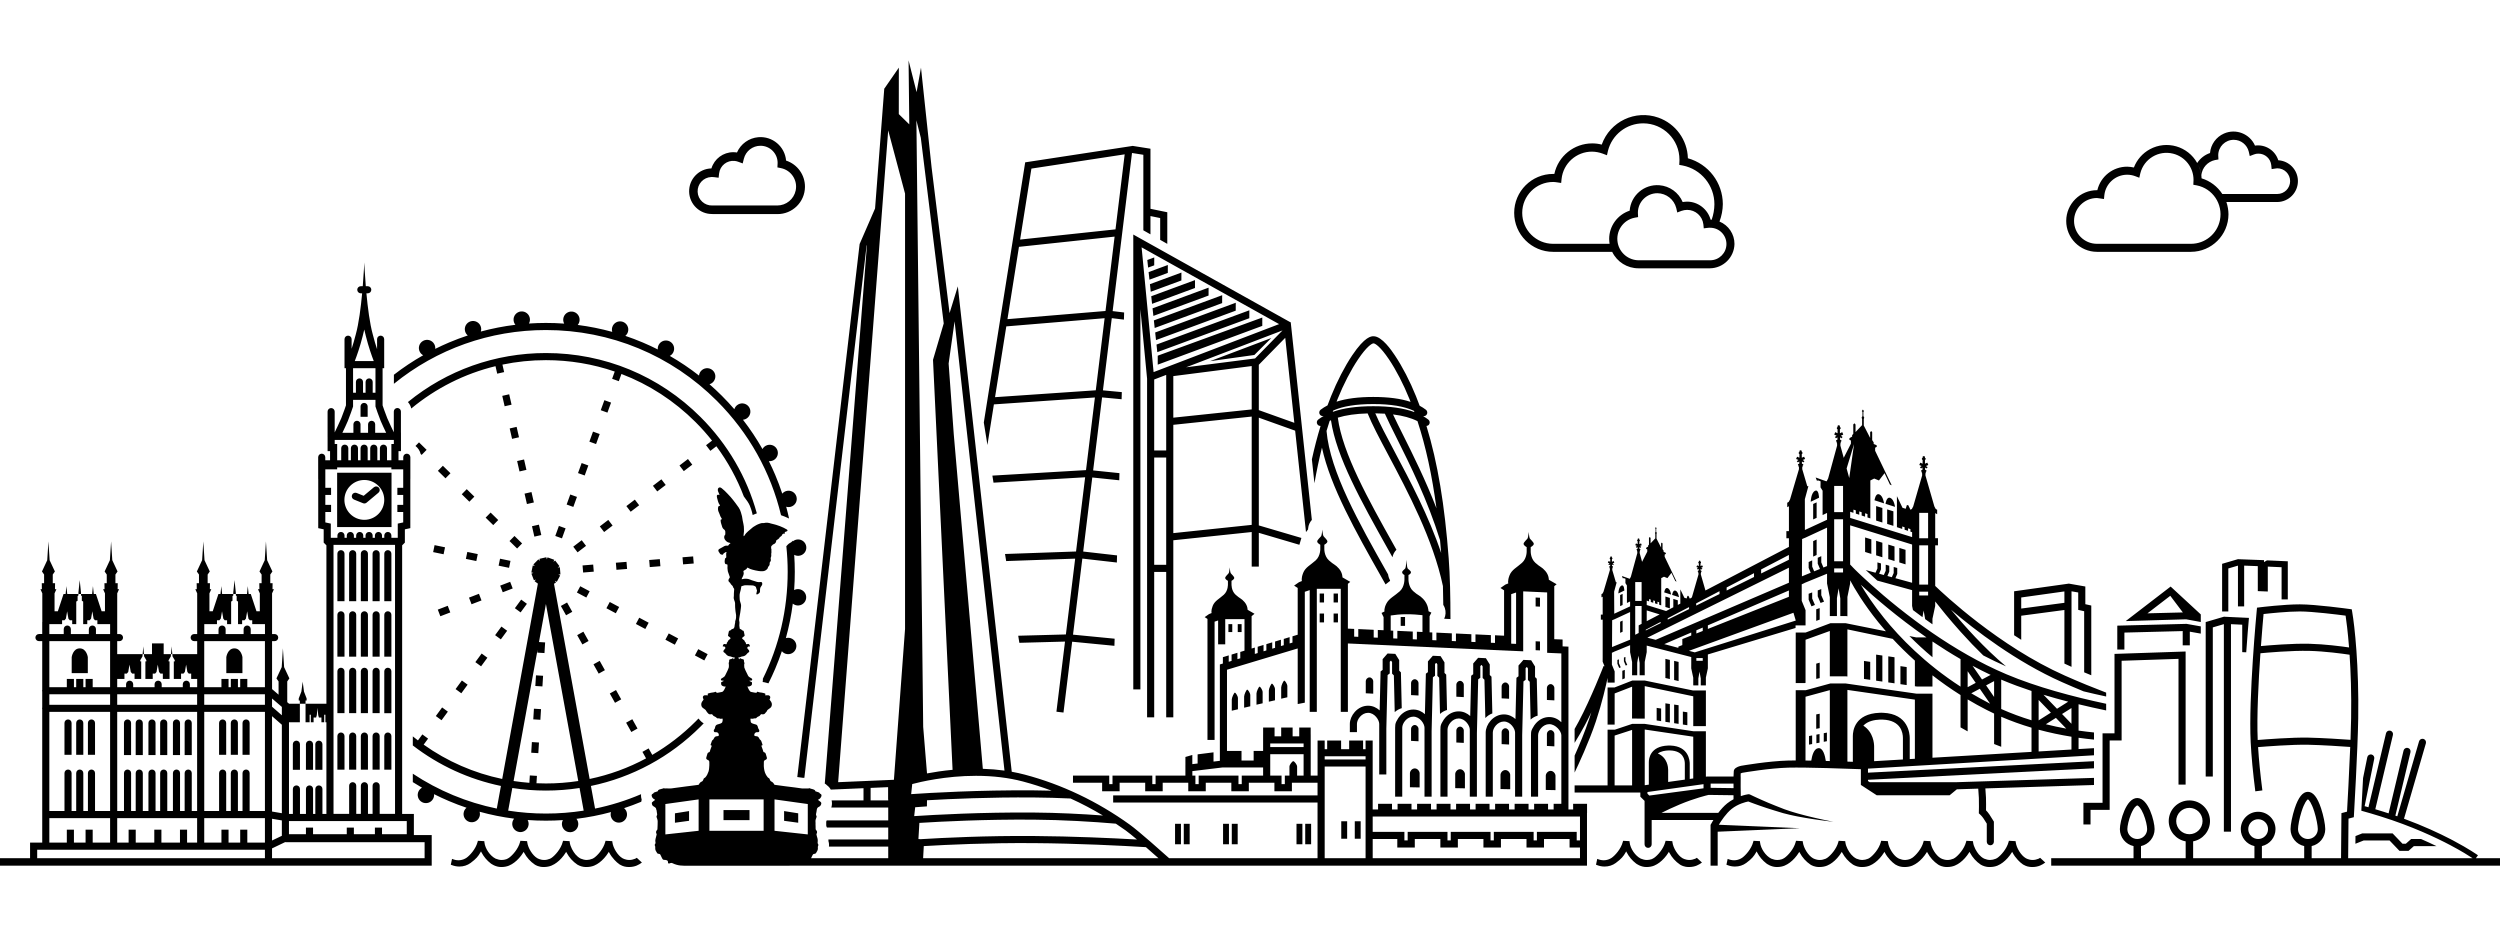 <?xml version="1.0" encoding="utf-8"?>
<!-- Generator: Adobe Illustrator 17.0.0, SVG Export Plug-In . SVG Version: 6.00 Build 0)  -->
<!DOCTYPE svg PUBLIC "-//W3C//DTD SVG 1.1//EN" "http://www.w3.org/Graphics/SVG/1.1/DTD/svg11.dtd">
<svg version="1.1" id="London" xmlns="http://www.w3.org/2000/svg" xmlns:xlink="http://www.w3.org/1999/xlink" x="0px" y="0px"
	 width="3514.96px" height="1332.283px" viewBox="0 0 3514.96 1332.283" enable-background="new 0 0 3514.96 1332.283"
	 xml:space="preserve">
<path d="M1397.4,568.561l142.02-9.711l-12.506,102.112l-131.651,7.746l1.602,9.923l128.814-7.579l-12.779,104.34l-99.852,3.511
	l1.606,9.949l97.016-3.411l-13.054,106.588l-67.018,1.806l1.607,9.959l64.181-1.729l-12.072,98.57l9.926,1.216l12.199-99.608
	l59.424,5.779l0.292-10.019l-58.5-5.689l13.097-106.938l48.525,5.535l0.292-10.031l-47.602-5.43l12.751-104.116l37.929,3.933
	l0.292-10.023l-37.005-3.837l12.572-102.655l27.462,2.583l0.292-10.016l-26.538-2.497l12.427-101.47l17.082,2.032l0.292-10.036
	l-16.159-1.922l27.227-222.313l15.947,2.523v106.193l10,5.662v-25.709l13.657,2.807v30.634l10,5.662v-44.45l-23.657-4.861v-84.481
	l-24.731-3.912l0.007-0.06l-0.197,0.03l-0.2-0.032l-0.01,0.063l-150.995,23.072l-58.198,365.811l5.099,31.596L1397.4,568.561z
	 M1450.142,237.037l131.144-20.038l-12.919,105.489l-134.101,14.342L1450.142,237.037z M1432.638,347.061l134.481-14.383
	l-12.807,104.571l-137.849,11.484L1432.638,347.061z M1414.845,458.904l138.225-11.516l-12.413,101.354l-141.645,9.685
	L1414.845,458.904z M1848.086,679.413c3.073-17.606,6.578-34.218,10.56-50.028c11.861,54.898,47.87,118.688,82.959,180.821
	c2.15,3.807,4.303,7.621,6.455,11.438c0.215-0.159,0.431-0.319,0.643-0.474c1.987-1.463,3.864-2.845,5.506-4.28
	c0.085-0.245,0.167-0.568,0.236-0.914c-1.478-2.596-2.433-5.425-2.826-8.374c-0.435-0.771-0.871-1.543-1.306-2.313
	c-39.533-70.003-80.269-142.152-85.225-199.416c1.424-4.793,2.896-9.52,4.422-14.179c0.59-0.288,1.205-0.561,1.815-0.837
	c7.476,51.398,42.614,114.19,79.574,180.229c2.302,4.113,4.607,8.233,6.91,12.358c0.76-4.083,2.757-7.714,5.58-10.515
	c-1.255-2.244-2.51-4.487-3.764-6.727c-35.459-63.358-72.005-128.661-78.679-178.978c11.385-3.536,25.309-5.512,41.951-5.978
	c6.015,15.087,16.517,34.863,28.855,58.089c27.548,51.859,63.105,118.803,76.996,184.648c0.243,8.543,0.402,17.403,0.494,26.444
	c0.902,1.386,1.64,2.885,2.179,4.472c1.668,4.908,1.341,10.373-0.889,15.049l8.804,0.417c0.005-31.034-0.656-61.083-2.47-85.317
	c-5.633-75.254-15.512-134.612-31.27-186.164c1.357-0.11,2.665-0.765,3.561-1.929c1.684-2.189,1.274-5.329-0.916-7.012
	c-2.179-1.676-4.518-3.234-7.01-4.682c-0.028-0.083-0.056-0.164-0.083-0.247c0.212,0.027,0.425,0.051,0.638,0.051
	c1.499,0,2.982-0.672,3.967-1.953c1.684-2.189,1.274-5.328-0.916-7.011c-2.689-2.068-5.631-3.95-8.821-5.657
	c-1.688-4.576-3.424-9.105-5.223-13.577c-8.35-20.77-19.147-41.631-29.623-57.235c-4.466-6.653-18.056-26.897-30.001-26.897v10
	c2.288,0,9.766,4.696,21.698,22.471c10.104,15.051,20.545,35.24,28.647,55.392c0.589,1.465,1.167,2.94,1.743,4.416
	c-13.902-4.635-31.279-6.914-52.469-6.914c-20.754,0-37.846,2.189-51.602,6.635c0.541-1.382,1.081-2.764,1.633-4.136
	c8.102-20.151,18.543-40.341,28.647-55.392c11.932-17.774,19.411-22.471,21.698-22.471v-10c-2.954,0-11.944,0-30.001,26.897
	c-10.475,15.604-21.272,36.465-29.623,57.235c-1.733,4.31-3.408,8.671-5.039,13.077c-3.532,1.822-6.762,3.857-9.698,6.108
	c-2.191,1.68-2.605,4.819-0.925,7.01c1.242,1.62,3.281,2.262,5.146,1.81c-2.723,1.542-5.268,3.212-7.625,5.019
	c-2.192,1.68-2.606,4.818-0.926,7.01c1.051,1.371,2.672,2.046,4.275,1.949c-4.564,14.928-8.632,30.517-12.25,46.951
	L1848.086,679.413z M2026.241,777.455c-17.394-51.909-43.967-101.973-65.659-142.811c-11.282-21.238-20.992-39.521-26.938-53.491
	c4.689,0.045,9.174,0.203,13.458,0.474c4.256,9.594,10.104,21.311,16.811,34.736c18.046,36.126,43.376,86.853,60.767,143.116
	C2025.229,765.368,2025.751,771.355,2026.241,777.455z M1992.963,592.135c11.762,36.013,20.452,75.849,26.678,122.512
	c-15.439-39.992-33.159-75.482-46.782-102.754c-5.506-11.022-10.427-20.875-14.303-29.214
	C1972.433,584.389,1983.857,587.52,1992.963,592.135z M1874.492,577.193c13.659-6.101,32.231-9.094,56.293-9.094
	c24.611,0,43.468,3.139,57.207,9.524c0.211,0.586,0.416,1.178,0.625,1.766c-15.005-5.54-34.138-8.262-57.834-8.262
	c-23.238,0-42.089,2.617-56.962,7.943C1874.045,578.444,1874.267,577.818,1874.492,577.193z M1624.165,467.471l1.159,10.667
	l111.771-41.245l0.326-0.121l0.035-11.107l-112.925,41.67L1624.165,467.471z M1661.019,394.301l0.036-11.107l-44.273,16.337
	l1.159,10.667l42.753-15.776L1661.019,394.301z M1622.854,361.957l-9.764,3.604l1.159,10.667l8.57-3.163L1622.854,361.957z
	 M1622.319,450.487l1.159,10.667l94.517-34.878l0.326-0.121l0.035-11.107l-95.671,35.304L1622.319,450.487z M1641.954,372.575
	l-27.019,9.971l1.159,10.667l25.824-9.53L1641.954,372.575z M1680.12,404.918l0.035-11.106l-61.527,22.704l1.159,10.667
	l60.007-22.144L1680.12,404.918z M1593.383,330.612V969.27h10.008V434.753l9.391,97.724v476.05h10V804.115h16.878v204.411h10
	V759.615l110.217-11.594v48.608h10v-47.477l57.036,16.803l2.826-9.593l-59.862-17.635V587.249l51.095,18.274l15.228,142.564
	c0.938-1.399,1.932-2.641,2.876-3.719c0.061-0.54,0.115-1.078,0.16-1.573c0.41-4.583,2.309-8.665,5.196-11.8l-29.715-278.198
	l-0.345,0.352l-221.074-123.422L1593.383,330.612z M1639.66,794.114h-16.878V643.314h16.878
	C1639.66,643.314,1639.66,794.114,1639.66,794.114z M1639.66,633.314h-16.878v-99.766l16.878-6.453
	C1639.66,527.095,1639.66,633.314,1639.66,633.314z M1759.877,737.965L1649.66,749.56V597.297l110.217-11.594
	C1759.877,585.703,1759.877,737.965,1759.877,737.965z M1759.877,575.649l-110.217,11.594v-58.447l110.217-14.13
	C1759.877,514.666,1759.877,575.649,1759.877,575.649z M1819.793,594.481l-49.916-17.853v-63.739l37.148-37.942L1819.793,594.481z
	 M1764.608,503.977l-97.014,12.438l135.594-51.842L1764.608,503.977z M1798.412,455.693l-176.478,67.473l-16.857-175.41
	L1798.412,455.693z M1699.22,415.536l0.035-11.107l-78.416,28.937l-0.366,0.135l1.159,10.667l77.262-28.511L1699.22,415.536z
	 M1626.011,484.457l1.159,10.667l129.025-47.612l0.326-0.121l0.035-11.107l-130.179,48.038L1626.011,484.457z M1627.75,500.087
	v12.61l146.69-54.395l0.326-0.121v-11.733l-146.688,53.519L1627.75,500.087z M1763.444,499.116l0.166-0.023l23.832-23.832
	l-86.172,32.571L1763.444,499.116z M3311.663,1186.314l11.537-4.59h36.476l13.918,14.542h12.775l7.44-6.601h31.925
	c-6.479-3.154-13.738-6.525-21.735-10h-13.987l-7.44,6.601h-4.707l-13.918-14.542h-42.664l-9.527,3.791L3311.663,1186.314z
	 M2553.809,1045.004l4.415-0.85v-12.093l-4.415,0.851V1045.004z M2547.853,1034.005l-4.415,0.851v12.093l4.415-0.85V1034.005z
	 M2542.925,834.809v8.274l3.966,9.387l4.901-1.895l-3.883-9.034v-8.626L2542.925,834.809z M2555.703,830.118v8.274l3.966,9.387
	l4.901-1.895l-3.883-9.034v-8.626L2555.703,830.118z M2558.45,1003.505l-4.867,0.95v20.279l4.867-0.97V1003.505z M2620.726,929.266
	v25.289l8.766,1.262v-25.263L2620.726,929.266z M2260.228,966.611v52.139h9.924l0.02-43.765l24.531-9.514l-0.091,44.835l0.091-0.031
	l17.771,0.062l0,0v-45.651l68.201,14.297v41.973l0.109,0.017h17.662v-50.155h-18.019l-67.92-13.985l-17.502-0.011l-25.073,9.79
	h-9.704V966.611z M2283.198,924.483v5.307l2.523,5.972l2.177-0.842l-2.555-5.945v-5.307L2283.198,924.483z M2360.093,1017.753
	v-26.208l-6.302-0.926v26.152L2360.093,1017.753z M2671.983,936.58v25.354l8.766,1.262v-25.328L2671.983,936.58z M2372.376,1019.665
	v-18.216l-6.302-0.926v18.161L2372.376,1019.665z M2353.791,929.166v26.91l6.302,1.495v-26.928L2353.791,929.166z M2341.508,926.338
	v26.91l6.302,1.495v-26.928L2341.508,926.338z M2280.955,955.161l3.499-1.463V941.85l-3.499,1.223V955.161z M2553.583,933.099
	v21.425l4.867-1.134v-21.708L2553.583,933.099z M2274.012,927.855v5.307l2.523,5.972l2.177-0.842l-2.555-5.945v-5.307
	L2274.012,927.855z M2654.897,922.802v36.67l8.766,1.262v-36.645L2654.897,922.802z M2637.812,920.364v36.649l8.766,1.262v-36.623
	L2637.812,920.364z M2335.527,1013.927v-17.736l-6.302-0.925v17.681L2335.527,1013.927z M2347.81,1015.839v-26.047l-6.302-0.926
	v25.992L2347.81,1015.839z M2416.644,1159.587c3.354-5.58,10.203-15.982,18.024-22.249c8.878-7.114,19.794-9.757,23.367-10.468
	c0.857,0.33,2.041,0.81,3.528,1.351c1.611,0.593,3.568,1.313,5.813,2.139c2.239,0.833,4.769,1.764,7.578,2.694
	c2.793,0.951,5.819,1.98,9.019,3.07c3.195,1.138,6.568,2.125,10.059,3.184c3.49,1.058,7.096,2.152,10.761,3.263l1.377,0.417
	l0.744,0.228l0.711,0.179c0.948,0.238,1.899,0.477,2.851,0.716c1.902,0.478,3.812,0.957,5.722,1.436
	c1.901,0.517,3.831,0.844,5.739,1.257c1.909,0.394,3.811,0.785,5.698,1.174c3.77,0.78,7.51,1.355,11.108,2.014
	c3.596,0.67,7.102,1.129,10.408,1.666c3.306,0.533,6.445,0.945,9.338,1.348c2.891,0.412,5.545,0.759,7.9,1.045
	c2.354,0.289,4.406,0.541,6.096,0.748c3.383,0.382,5.316,0.601,5.316,0.601s-1.909-0.373-5.249-1.025
	c-1.666-0.342-3.69-0.757-6.011-1.233c-2.321-0.473-4.934-1.032-7.778-1.673c-2.845-0.632-5.931-1.293-9.173-2.087
	c-3.241-0.797-6.682-1.533-10.192-2.484c-3.512-0.94-7.168-1.807-10.824-2.876c-1.827-0.533-3.668-1.069-5.517-1.608
	c-1.841-0.556-3.719-1.032-5.527-1.685c-1.82-0.615-3.64-1.231-5.453-1.844c-0.905-0.306-1.808-0.611-2.709-0.916l-0.674-0.228
	l-0.618-0.246l-1.339-0.527c-3.564-1.402-7.071-2.781-10.465-4.116c-3.394-1.335-6.697-2.599-9.703-3.955
	c-3.034-1.313-5.902-2.555-8.549-3.702c-2.65-1.12-5.058-2.233-7.19-3.228c-2.133-0.986-3.992-1.845-5.523-2.553
	c-1.537-0.702-2.693-1.292-3.505-1.676c-0.804-0.389-1.233-0.597-1.233-0.597l-0.012,0.026l-1.421-0.499l-1.372,0.086v0.008
	c-0.596,0.087-4.695,0.731-10.218,2.592c-0.082-4.466-0.146-8.916-0.19-13.061l0.051-14.528h-0.098
	c0.017-1.832,0.045-3.353,0.089-4.432c0.715-0.284,1.641-0.591,2.459-0.806c2.859-0.495,38.095-6.515,64.685-7.216
	c24.934-0.655,88.45,1.682,101.824,2.192v22.119l22.247,14.486h102.604l10.086-8.333l30.08-0.942c0.3,3.389,0.706,8.486,0.89,13.071
	c0.308,7.657,0.001,19.224-0.002,19.34l-0.055,2.303l1.702,1.543c0.027,0.025,2.772,2.528,4.911,5.735
	c1.698,2.547,3.569,5.583,4.562,7.212v25.449c0,2.761,2.239,5,5,5s5-2.239,5-5v-28.227l-0.71-1.186
	c-0.119-0.199-2.952-4.926-5.532-8.796c-1.646-2.469-3.515-4.575-4.832-5.944c0.077-3.812,0.189-11.82-0.052-17.831
	c-0.183-4.568-0.567-9.512-0.869-12.983l152.741-4.782v-10.004l-194.772,6.098h-120.497l-2.505-1.631v-1.784l317.771-16.142v-10.013
	l-317.771,16.142v-5.676l317.771-18.771v-10.017l-21.694,1.281v-15.885c7.363,1.034,14.603,1.882,21.694,2.576v-10.041
	c-7.092-0.707-14.333-1.57-21.694-2.625v-37.052c13.069,3.177,26.075,6.074,38.792,8.715v-9.382
	c-47.054-9.993-97.6-23.535-140.014-41.394c-37.551-15.811-73.176-36.88-104.237-58.191c-3.374-2.315-6.694-4.632-9.957-6.947
	c-1.596-1.132-3.176-2.263-4.744-3.392c-1.575-1.134-3.134-2.267-4.68-3.396c-0.1-0.073-0.2-0.146-0.299-0.219
	c-1.554-1.137-3.094-2.271-4.617-3.402c-33.826-25.116-60.135-48.63-74.45-62.059c-1.403-1.316-2.69-2.535-3.859-3.65
	c-0.01-0.009-0.019-0.019-0.029-0.028c-0.567-0.541-1.104-1.056-1.614-1.545c-0.02-0.019-0.04-0.039-0.059-0.057
	c-1.53-1.471-2.795-2.705-3.791-3.684c-0.06-0.059-0.119-0.117-0.177-0.174c-0.245-0.241-0.471-0.464-0.68-0.671
	c-0.066-0.065-0.138-0.136-0.2-0.198c-0.239-0.237-0.461-0.458-0.646-0.643c-0.046-0.046-0.113-0.114-0.194-0.197
	c-0.027-0.027-0.062-0.064-0.093-0.095c-0.061-0.062-0.124-0.127-0.198-0.203c-0.046-0.047-0.097-0.101-0.147-0.152
	c-0.07-0.072-0.141-0.146-0.219-0.226c-0.065-0.067-0.133-0.138-0.203-0.21c-0.065-0.068-0.132-0.137-0.2-0.208
	c-0.106-0.11-0.214-0.222-0.327-0.34c-0.014-0.015-0.029-0.03-0.044-0.045c-0.139-0.146-0.283-0.295-0.43-0.448
	c-0.037-0.039-0.074-0.078-0.112-0.116c-0.125-0.13-0.25-0.261-0.377-0.393c-0.039-0.041-0.078-0.081-0.116-0.121
	c-1.476-1.539-3.034-3.168-3.218-3.363v-55.123l87.098,26.991v53.774l-23.442-6.43l2.547-6.027v-8.338l-4.984-1.431v8.497
	l-2.628,5.91l-6.196-1.7l2.586-6.12v-8.338l-4.984-1.431v8.497l-2.669,6.002l-6.599-1.811l2.591-6.131v-8.337l-4.984-1.432v8.497
	l-2.674,6.014l-13.686-3.754c4.183,3.956,9.617,8.984,16.137,14.795l48.987,13.437l-0.021,22.217l1.238,5.788
	c4.314,3.295,8.773,6.633,13.36,9.992l1.65-9.289l2.141,12.048c3.352,2.425,6.766,4.857,10.246,7.291v-7.784l3.862-18.046v-0.822
	h0.012v-5.457c7.185,9.202,19.915,25.03,35.699,42.617c10.957,12.209,21.584,23.293,31.859,33.252
	c10.45,5.462,21.136,10.621,31.998,15.341c-30.209-25.095-58.938-57.414-77.373-79.641c33.615,28.65,91.405,73.079,156.094,101.812
	c10.499,4.663,20.621,8.979,30.334,12.971c10.657,2.602,21.277,5.012,31.739,7.253v-5.458c-17.628-6.69-37.046-14.592-58.013-23.905
	c-92.496-41.085-170.802-114.944-182.335-126.101v-57.085h3.88v-10h-3.88v-35.259l2.754,1.48v-6.174l-2.062-1.194l-1.875-3.552
	l-12.551-43.53v-2.804l0.482-0.839v-1.385l0.939-0.889v-1.131l-1.917-0.999v-3.11l2.013,1.362l1.534-1.748l-2.396-1.725l3.355-1.452
	l-1.41-3.268l-3.263,1.471v-5.352c0,0,1.072-0.295,1.072-1.478s-1.107-1.378-1.107-1.378v-1.776l-1.625-0.829l-1.625,0.829v1.776
	c0,0-1.107,0.196-1.107,1.378s1.072,1.478,1.072,1.478v5.352l-3.263-1.471l-1.41,3.268l3.355,1.452l-2.396,1.725l1.534,1.748
	l2.013-1.362v3.11l-1.917,0.999v1.131l0.939,0.889v1.385l0.482,0.839v2.804l-12.551,43.53l-1.478,2.8h-0.076v0.144l-0.321,0.608
	l-1.99,1.152l-3.179-6.542H2681l-1.583,5.083l-4.5-1.333l-7.874-16.395v43.625l7.462,2.462v-3.465l3.335,1.134v3.432l4.847,1.6
	v-3.583l3.335,1.134v3.55l2.384,0.787v6.899l-87.098-26.991v-8.65l4.607,1.52v-4.558l3.335,1.134v4.524l4.847,1.599v-4.676
	l3.335,1.134v4.643l4.847,1.599v-4.794l3.335,1.134v4.761l4.061,1.34v-53.339l5.428-2.71l6.68,2.71l7.88-10.255l7.541,15.955
	l2.517,1.104l-23.307-48.532v-4.37c0,0,2.469-0.818,2.469-2.112s-1.378-1.77-1.378-1.77s-1.214-0.501-3.137-1.296v-2.235
	l-2.103-3.257v-11.018l-1.33-1.73l-1.52,1.558v8.192l-8.956-17.493v-9.092l0.642-2.063l-1.211-2.153v-5.797l0.826-1.172
	l-1.548-2.178l-1.483,2.209l0.925,1.116v5.865l-1.213,2.171l0.688,2.001v8.581l-9.227,9.739v-10.584l-1.561-1.764l-1.594,1.595
	v13.223l-1.642,1.874v2.079l-2.27,1.271c0,0-1.802,0.747-1.752,2.227c0.051,1.479,2.34,1.858,2.34,1.858v4.513l-10.134,19.937
	l-4.673-17.111v-2.96l0.482-0.886v-1.462l0.939-0.938v-1.194l-1.917-1.054v-3.283l2.013,1.438l1.534-1.845l-2.396-1.821l3.355-1.533
	l-1.41-3.451l-3.263,1.553v-5.651c0,0,1.072-0.312,1.072-1.56s-1.107-1.455-1.107-1.455v-1.875l-1.625-0.875l-1.625,0.875v1.875
	c0,0-1.107,0.207-1.107,1.455s1.072,1.56,1.072,1.56v5.651l-3.263-1.553l-1.41,3.451l3.355,1.533l-2.396,1.821l1.534,1.845
	l2.013-1.438v3.283l-1.917,1.054v1.194l0.939,0.938v1.462l0.482,0.886v2.96l-12.551,45.959l-1.478,2.956h-0.086v0.152l-0.321,0.642
	l-0.682,0.417l-14.994-5.365l1.71,4.461l2.117-0.261l3.076,1.174l-0.088,8.452l2.927,4.737l-0.008,34.289l6.264-3.066v9.616
	l-31.165,14.404l-0.051-43.294l4.982-18.343l-1.568,0.113l-7.068-23.954v-2.74l0.482-0.82v-1.353l0.939-0.869v-1.105l-1.917-0.976
	v-3.039l2.013,1.331l1.534-1.708l-2.396-1.686l3.355-1.419l-1.41-3.194l-3.263,1.438v-5.23c0,0,1.072-0.288,1.072-1.444
	c0-1.155-1.107-1.347-1.107-1.347v-1.735l-1.625-0.81l-1.625,0.81v1.735c0,0-1.107,0.191-1.107,1.347
	c0,1.156,1.072,1.444,1.072,1.444v5.23l-3.263-1.438l-1.41,3.194l3.355,1.419l-2.396,1.686l1.534,1.708l2.013-1.331v3.039
	l-1.917,0.976v1.105l0.939,0.869v1.353l0.482,0.82v2.74l-12.551,42.536l-1.478,2.736h-0.076v0.141l-0.321,0.594l-2.062,1.167v6.208
	l2.383-1.252v34.974h-3.597v10h3.597v12.135l-117.366,61.294l-6.464-22.42v-2.016l0.346-0.604v-0.996l0.675-0.639v-0.813
	l-1.378-0.718v-2.235l1.447,0.979l1.103-1.256l-1.723-1.24l2.412-1.044l-1.013-2.35l-2.346,1.058v-3.848
	c0,0,0.771-0.212,0.771-1.062c0-0.851-0.796-0.991-0.796-0.991v-1.276l-1.168-0.596l-1.168,0.596v1.276c0,0-0.796,0.141-0.796,0.991
	s0.771,1.062,0.771,1.062v3.848l-2.346-1.058l-1.013,2.35l2.412,1.044l-1.723,1.24l1.103,1.256l1.447-0.979v2.235l-1.378,0.718
	v0.813l0.675,0.639v0.996l0.346,0.604v2.016l-9.023,31.294l-0.699,1.324l-2.456,1.283l-1.909-3.928h-1.378l-1.138,3.654
	l-3.235-0.958l-5.66-11.787v19.976l-3.559,1.858v-6.498l-6.302-1.947v11.736l-10.154,5.303l-27.242-8.442v-6.219l3.312,1.093v-3.276
	l2.398,0.815v3.252l3.484,1.15v-3.362l2.398,0.815v3.338l3.484,1.149v-3.446l2.398,0.815v3.423l2.919,0.963v-38.346l3.902-1.948
	l4.803,1.948l5.665-7.372l5.422,11.47l1.81,0.794l-16.756-34.89v-3.142c0,0,1.775-0.588,1.775-1.519s-0.99-1.272-0.99-1.272
	s-0.873-0.36-2.255-0.932v-1.606l-1.512-2.341v-7.921l-0.956-1.244l-1.093,1.12v5.889l-6.439-12.576v-6.536l0.462-1.483
	l-0.871-1.548v-4.167l0.594-0.843l-1.113-1.565l-1.066,1.588l0.665,0.803v4.216l-0.872,1.561l0.494,1.439v6.168l-6.634,7.001v-7.609
	l-1.122-1.269l-1.146,1.146v9.506l-1.18,1.347v1.495l-1.632,0.914c0,0-1.296,0.537-1.259,1.601c0.037,1.063,1.682,1.335,1.682,1.335
	v3.244l-7.285,14.333l-3.359-12.302v-2.128l0.346-0.637v-1.051l0.675-0.675v-0.859l-1.378-0.758v-2.36l1.447,1.034l1.103-1.326
	l-1.723-1.31l2.412-1.102l-1.013-2.481l-2.346,1.117v-4.062c0,0,0.771-0.224,0.771-1.122s-0.796-1.046-0.796-1.046v-1.348
	l-1.168-0.629l-1.168,0.629v1.348c0,0-0.796,0.148-0.796,1.046s0.771,1.122,0.771,1.122v4.062l-2.346-1.117l-1.013,2.481
	l2.412,1.102l-1.723,1.31l1.103,1.326l1.447-1.034v2.36l-1.378,0.758v0.859l0.675,0.675v1.051l0.346,0.637v2.128l-9.023,33.041
	l-1.063,2.125h-0.055v0.11l-0.231,0.461l-0.491,0.3l-10.78-3.857l1.229,3.207l1.522-0.188l2.211,0.844l-0.063,6.076l2.104,3.406
	l0.037,24.594l4.461-2.155v6.92l-22.276,10.328l-0.165-28.746v-2.352l1.228-4.521l2.354-8.666l-1.127,0.081l-5.081-17.22v-1.97
	l0.346-0.589v-0.973l0.675-0.625v-0.795l-1.378-0.701v-2.185l1.447,0.957l1.103-1.228l-1.723-1.212l2.412-1.02l-1.013-2.296
	l-2.346,1.033v-3.76c0,0,0.771-0.207,0.771-1.038s-0.796-0.968-0.796-0.968v-1.248l-1.168-0.582l-1.168,0.582v1.248
	c0,0-0.796,0.138-0.796,0.968c0,0.831,0.771,1.038,0.771,1.038v3.76l-2.346-1.033l-1.013,2.296l2.412,1.02l-1.723,1.212l1.103,1.228
	l1.447-0.957v2.185l-1.378,0.701v0.795l0.675,0.625v0.973l0.346,0.589v1.97l-9.023,30.579l-1.063,1.967h-0.055v0.101l-0.231,0.427
	l-1.483,0.839v4.463l1.714-0.9v25.143h-2.586v7.189h2.586v54.073h-0.015v4.988l2.644,6.498l-1.32-0.512
	c-0.177,0.455-17.835,45.888-34.963,78.05c-1.879,3.527-3.832,7.048-5.818,10.526v19.593c4.945-8.05,10.01-16.716,14.645-25.419
	c2.978-5.593,5.97-11.574,8.884-17.649c-0.984,3.17-2.019,6.396-3.107,9.658c-5.945,17.82-14.004,36.951-20.422,51.316v23.819
	c5.01-10.44,20.198-42.867,29.908-71.97c8.825-26.453,14.27-50.686,16.441-61.154v6.599h9.857l0.094-0.039l0.007-15.668
	l-3.881-9.453v-14.731l-0.009-1.994l2.85-1.298l-0.032-0.08l22.79-9.319v4.423h-0.015v5.39l2.816,13.894l-0.037,18.596l0.038-0.016
	l7.188,0.026v-17.614l1.676-9.96l1.716,10.198v17.388l7.189,0.026v-18.843l2.776-13.697v-0.624h0.009v-8.606l62.615,16.091v10.808
	h-0.015v5.105l2.816,13.159v10.655l0.507,0.104h6.682v-9.818l1.676-9.434l1.716,9.658v9.594h7.189v-10.946l2.776-12.972v-0.591
	h0.009v-18.949l123.311-37.241v-3.58h14.042l0.02-21.396l-5.399-13.148v-20.492l-0.013-2.774l3.964-1.805l-0.045-0.111l31.7-12.962
	v6.152h-0.021v7.498l3.917,19.326v26.59h10v-25.208l2.332-13.855l2.387,14.186v24.878h8.511l1.489,0.299v-27.164l3.861-19.052
	v-0.868h0.012v-3.472c6.158,11.566,18.801,33.083,39.617,58.918c3.269,4.057,6.83,8.317,10.668,12.727l-56.642-11.389h-21.342
	l-34.915,13.122h-13.932v71.053h12.844l0.958-0.263l0.029-60.64l34.123-12.315v63.781h23.09l0.354,0.051l1.274,0.184v-66.299
	l63.707,13.354c9.061,9.774,19.436,20.102,31.16,30.598v36.008l2.782,0.4h21.925v-15.743c12.04,9.396,25.176,18.727,39.472,27.722
	v45.472c3.304,1.903,6.638,3.77,10,5.6V983.37c8.407,5.005,17.182,9.884,26.341,14.584c3.597,1.846,7.217,3.6,10.85,5.302v42.833
	c3.325,1.356,6.66,2.648,10,3.895v-42.217c14.097,6.078,28.374,11.145,42.61,15.367v33.995l-139.273,8.227v-90.099h-22.653
	l-0.354-0.051l-98.922-14.24h-21.701l-34.438,9.437h-14.19v98.792c-3.92,0.004-7.462,0.042-10.476,0.122
	c-28.329,0.747-64.801,7.125-66.339,7.396l-0.34,0.072c-7.422,1.848-8.858,4.515-9.329,5.389c-0.414,0.769-0.835,1.571-0.961,9.593
	h-37.122l-1.739,0.243v-63.851l-17.596-0.033l-68.464-10.369l-17.432-0.029l-0.357,0.12v0.006l-0.614,0.199l-23.571,7.889h-10.184
	v78.342h-46.349v10h92.415v5.859l5.944,5.887v61.082c0,2.761,2.239,5,5,5s5-2.239,5-5v-34.2h86.754
	c-2.031,3.284-3.242,5.56-3.381,5.822l-0.578,1.095v57.255h10v-47.714l115.642-4.926L2416.644,1159.587z M2698.396,721.06h12.488
	v35.708h-12.488V721.06z M2698.396,766.768h12.488v55.135h-12.488V766.768z M2698.396,831.902h12.488v5.337h-12.488V831.902z
	 M2291.902,899.357l-25.406,10.389l0.169-37.705l2.666-1.127l0.02,0.043l22.55-10.455L2291.902,899.357L2291.902,899.357z
	 M2308.069,877.118l-4.113,2.148v10.708l-4.865,2.486V852.05h8.978V877.118L2308.069,877.118z M2308.069,844.861h-8.978v-26.506
	h8.978V844.861z M2515.208,839.077l-113.979,45.2v-5.031l113.957-49.039v1.826h-0.021v6.939L2515.208,839.077z M2476.12,800.634
	l39.066-20.402V787l-39.066,19.307V800.634z M2427.621,825.964l38.499-20.106v5.392l-38.499,19.027V825.964z M2384.792,848.332
	l32.83-17.146v4.032l-32.83,16.225V848.332z M2344.797,869.218l29.995-15.665v2.832l-29.995,14.824V869.218z M2315.258,858.221
	l18.197,5.639l-18.197,9.503V858.221z M2313.955,886.452v-1.126l20.841-10.884v1.711L2313.955,886.452z M2327.691,899.516
	l-11.552-2.988l199.047-98.374v21.16l-187.295,80.251L2327.691,899.516z M2394.04,882.339v4.789l-8.978,3.56v-4.485L2394.04,882.339
	z M2365.321,906.981l-5.585,2.17v1.741l-19.802-5.268l37.94-16.327v4.242l-12.553,4.978V906.981z M2394.04,929.107h-8.978v-3.837
	h8.978V929.107z M2524.752,872.509l-141.885,44.713l-8.221-2.165l146.912-53.517l3.194,10.767V872.509L2524.752,872.509z
	 M2568.81,795.858l-5.089,2.081l-3.034-7.264v-8.743l-4.984,2.294v8.225l3.159,7.475l-8.177,3.343l-2.776-6.663v-8.754l-4.984,2.333
	v8.221l2.895,6.853l-12.35,5.05l0.236-52.446l3.709-1.569l0.028,0.06l31.367-14.542V795.858L2568.81,795.858z M2591.298,804.877
	h-12.488v-5.752h12.488V804.877L2591.298,804.877z M2591.298,789.125h-12.488v-59.068h12.488V789.125L2591.298,789.125z
	 M2578.81,720.056v-36.87h12.476l0.012,36.87H2578.81z M2599.984,672.109l-3.669-13.436l10.471-34.3L2599.984,672.109z
	 M2756.482,965.372c-50.266-32.584-85.466-69.112-107.541-96.46c-14.941-18.511-25.654-34.925-32.66-46.773
	c18.284,16.869,51.227,45.559,92.337,74.051h-14.401l-9.623-1.935c10.317,10.456,21.127,20.4,32.416,29.812V901.93
	c12.531,8.44,25.744,16.791,39.472,24.738V965.372z M2798.818,948.88l-12.127,6.481l-13.344-19.283
	C2781.693,940.555,2790.196,944.841,2798.818,948.88z M2766.482,943.731l11.332,16.375l-11.332,6.056V943.731z M2797.388,989.057
	c-8.972-4.604-17.568-9.382-25.802-14.285l11.955-6.389l14.55,21.024C2797.858,989.288,2797.622,989.175,2797.388,989.057z
	 M2803.673,979.9l-11.253-16.261l11.253-6.014V979.9z M2912.441,1017.623l-13.245-13.75l13.245-8.373V1017.623z M2905.115,1024.431
	c-9.456-1.711-19.044-3.749-28.697-6.161l14.148-8.943L2905.115,1024.431z M2907.889,986.546l-15.776,9.972l-18.978-19.702
	C2884.587,980.292,2896.227,983.529,2907.889,986.546z M2866.283,984.118l17.2,17.856l-17.2,10.873V984.118z M2866.283,1025.968
	c15.603,4.207,31.085,7.425,46.158,9.856v17.988l-46.158,2.727V1025.968z M2813.673,996.835v-41.311
	c0.626,0.267,1.249,0.541,1.876,0.805c12.932,5.445,26.621,10.487,40.734,15.152v41.213
	C2842.018,1008.346,2827.738,1003.11,2813.673,996.835z M2675.474,1067.81l-40.49,2.392v-20.517c0-4.146-0.97-20.286-15.171-29.399
	c6.088-6.636,16.273-8.282,23.311-8.542l0.181-0.01c0.341-0.026,0.693-0.039,1.057-0.039l0.742,0.013l0.663-0.013
	c0.364,0,0.716,0.013,1.057,0.039l0.18,0.01c25.697,0.952,28.471,18.445,28.471,25.922v30.144H2675.474z M2597.425,970.003
	l94.867,13.657v83.157l-7.227,0.427v-29.579c0-5.691-1.814-34.13-37.619-35.502c-0.706-0.05-1.463-0.07-2.188-0.05l-0.153,0.004
	l-0.232-0.004c-0.724-0.02-1.481,0-2.188,0.05c-34.907,1.331-37.619,25.337-37.619,32.667v36.248
	c-2.339-0.084-4.898-0.173-7.641-0.267V970.003z M2538.545,979.596l34.161-9.295v99.737c-1.869-0.053-3.754-0.104-5.647-0.155
	c-1.038-7.15-3.809-18.961-10.746-17.951c-5.994,0.873-8.588,10.239-9.703,17.487c-2.76-0.05-5.471-0.093-8.108-0.128
	L2538.545,979.596z M2294.703,1104.283h-24.59l0.032-70.091l24.558-7.964V1104.283L2294.703,1104.283z M2405.135,1101.767h32.152
	c0.013,1.832,0.032,3.832,0.061,6.044l-0.001,0.29l-32.212-0.44V1101.767z M2312.473,1104.008v-78.322l68.201,10.101v58.702
	l-4.938,0.689v-21.417c0-4.091-1.305-24.537-27.046-25.523c-0.39-0.027-0.792-0.042-1.206-0.042l-0.475,0.01l-0.535-0.01
	c-0.415,0-0.816,0.015-1.206,0.042c-25.096,0.957-27.046,18.215-27.046,23.485v31.482L2312.473,1104.008z M2330.919,1059.383
	c4.379-3.218,10.349-4.097,14.667-4.257l0.128-0.007c0.246-0.018,0.499-0.027,0.761-0.027l0.535,0.009l0.475-0.009
	c0.262,0,0.516,0.009,0.761,0.027l0.128,0.007c18.474,0.685,20.468,13.261,20.468,18.636v22.379l-23.439,3.272v-17.01
	C2345.403,1079.108,2344.543,1065.276,2330.919,1059.383z M2318.894,1118.547l-2.601-2.576v-2.404l78.841-11.045v5.844
	L2318.894,1118.547z M2335.963,1142.912c6.794-3.438,15.644-7.667,25.654-11.848c21.218-8.862,38.361-12.926,40.611-13.442
	l35.084,0.479l-0.02,5.652c-2.97,1.575-5.994,3.473-8.876,5.782c-4.71,3.773-9.013,8.672-12.584,13.377H2335.963z M2663.663,768.342
	l-8.766-2.709v20.423l8.766,2.709V768.342z M2670.401,770.345v20.423l8.766,2.709v-20.423L2670.401,770.345z M2281.363,850.638
	v-15.651l-3.499,1.624v15.606L2281.363,850.638z M2279.613,823.383c-4.03,2.206-4.221,10.992-4.221,10.992l8.394-4.085
	C2283.786,830.291,2283.643,821.177,2279.613,823.383z M2642.195,695.051c-5.381-2.031-6.659,8.349-6.659,8.349l13.406,4.288
	C2648.942,707.689,2647.576,697.083,2642.195,695.051z M2622.308,755.65v20.423l8.766,2.709v-20.423L2622.308,755.65z
	 M2646.578,734.63v-20.423l-8.766-2.709v20.423L2646.578,734.63z M2646.578,763.069l-8.766-2.709v20.423l8.766,2.709V763.069z
	 M2650.996,708.354l13.406,4.288c0,0-1.366-10.606-6.747-12.637C2652.275,697.974,2650.996,708.354,2650.996,708.354z
	 M2554.15,728.089v-21.77l-4.867,2.258v21.708L2554.15,728.089z M2662.082,739.341v-20.423l-8.766-2.709v20.423L2662.082,739.341z
	 M2554.15,758.569l-4.867,2.258v21.708l4.867-2.197V758.569z M2551.717,690.181c-5.605,3.069-5.872,15.289-5.872,15.289
	l11.676-5.682C2557.52,699.788,2557.322,687.11,2551.717,690.181z M2281.363,872.549l-3.499,1.624v15.606l3.499-1.579V872.549z
	 M2347.81,855.339v-14.682l-6.302-1.948v14.683L2347.81,855.339z M2355.774,830.446c-3.868-1.46-4.788,6.002-4.788,6.002
	l9.638,3.083C2360.624,839.531,2359.642,831.906,2355.774,830.446z M2568.594,1030.021l-4.415,0.851v12.093l4.415-0.85V1030.021z
	 M2553.583,872.953l4.867-1.795v-16.192l-4.867,1.701V872.953z M2344.659,826.885c-3.868-1.46-4.788,6.002-4.788,6.002l9.638,3.083
	C2349.51,835.971,2348.527,828.346,2344.659,826.885z M3078.843,888.122l15.428,2.735v-10.156l-20.052-3.555l-97.347,2.511v33.576
	h10v-23.831l81.972-2.114v20.073h10L3078.843,888.122L3078.843,888.122z M3094.27,863.862l-42.401-39.168l-63.163,48.555
	l84.905-2.526l20.659,3.806L3094.27,863.862L3094.27,863.862z M3019.313,862.335l28.813-22.15l3.247-2.527l17.677,23.411
	L3019.313,862.335z M2841.8,865.702l60.716-8.064v75.352c3.33,1.557,6.678,3.087,10,4.574V831.36l9.426,1.655v24.484l8.36,1.876
	v85.904c3.516,1.48,6.872,2.869,10,4.146v-98.056l-8.36-1.876v-24.877l-23.119-4.059l-77.023,10.787v61.777l10,6.429V865.702z
	 M2841.8,840.043l60.716-8.503v16.011l-60.716,8.064V840.043z M3072.948,1103.121V916.003l-99.991,3.367v111.713h-16.814v97.618
	h-26.896v30.454h10v-20.454h26.896v-97.618h16.814V929.039l79.991-2.693v176.775H3072.948z M3216.599,842.755v-53.577l-29.346-1.321
	l-0.002,0.042l-4.107,2.443v-2.765l-36.16-1.364l-0.049-0.167l-22.68,6.668v66.973h8.719v-60.448l13.55-3.984v57.28h8.719v-57.286
	l19.183,0.724v35.114l14.06,0.568V796.64l19.395,0.873v45.242L3216.599,842.755L3216.599,842.755z M3158.166,917.133
	c1.414-20.335,2.863-37.703,3.8-48.392l-34.737-1.625l-0.044-0.148l-0.43,0.126l-0.041-0.002v0.014l-25.542,7.51v217.164h10V882.1
	l15.542-4.57v291.783h10V877.571l15.825,0.74v38.595L3158.166,917.133z M629.526,851.729l-14.001,5.382l3.588,9.334l14.001-5.382
	L629.526,851.729z M706.168,556.576l3.335,14.625l9.75-2.224l-3.335-14.625L706.168,556.576z M676.984,844.2l-3.588-9.334
	l-14.001,5.382l3.588,9.334L676.984,844.2z M685.262,924.748l-8.064-5.912l-8.869,12.097l8.064,5.912L685.262,924.748z
	 M671.726,779.034l-14.688-3.042l-2.028,9.792l14.688,3.042L671.726,779.034z M740.15,660.626l-3.334-14.625l-9.75,2.223
	l3.334,14.625L740.15,660.626z M666.941,698.262l-10.712-10.5l-7,7.142l10.712,10.5L666.941,698.262z M716.617,602.4l3.334,14.625
	l9.75-2.223l-3.334-14.625L716.617,602.4z M713.051,886.842l-8.064-5.912l-8.869,12.098l8.064,5.913L713.051,886.842z
	 M700.505,731.163l-10.712-10.5l-7,7.142l10.712,10.5L700.505,731.163z M734.069,764.063l-10.712-10.5l-7,7.142l10.712,10.5
	L734.069,764.063z M625.703,769.502l-14.688-3.042l-2.028,9.792l14.688,3.042L625.703,769.502z M622.666,654.86l-7,7.142
	l10.712,10.5l7-7.142L622.666,654.86z M740.84,848.939l-8.065-5.913l-8.869,12.097l8.064,5.913L740.84,848.939z M648.604,974.75
	l8.869-12.097l-8.064-5.912l-8.869,12.097L648.604,974.75z M620.814,1012.654l8.869-12.097l-8.064-5.913l-8.869,12.097
	L620.814,1012.654z M701.033,795.316l14.688,3.042l2.028-9.792l-14.688-3.042L701.033,795.316z M750.598,706.45l-3.334-14.625
	l-9.75,2.223l3.334,14.625L750.598,706.45z M717.267,818.002l-14.001,5.382l3.588,9.334l14.001-5.382L717.267,818.002z
	 M761.047,752.273l-3.335-14.625l-9.75,2.224l3.335,14.625L761.047,752.273z M953.481,897.638l-13.236-7.057l-4.705,8.824
	l13.236,7.057L953.481,897.638z M967.26,645.367l-11.918,9.108l6.072,7.945l11.918-9.108L967.26,645.367z M975.359,792.279
	l-0.813-9.967l-14.95,1.22l0.813,9.967L975.359,792.279z M929.918,673.906l-11.917,9.108l6.072,7.945l11.917-9.108L929.918,673.906z
	 M811.492,893.005l7.32,13.093l8.729-4.88l-7.32-13.093L811.492,893.005z M815.824,824.245l-4.705,8.824l13.236,7.057l4.705-8.824
	L815.824,824.245z M913.564,797.319l14.951-1.219l-0.812-9.967l-14.951,1.219L913.564,797.319z M591.409,638.225l1.404,1.376
	l7-7.142l-10.712-10.5l-4.958,5.058C587.715,629.772,590.332,633.702,591.409,638.225z M977.013,921.517l13.236,7.057l4.705-8.824
	l-13.236-7.057L977.013,921.517z M1007.912,563.597c45.002,45.002,75.808,100.408,90.222,160.788
	c3.754,1.244,7.156,2.731,10.069,4.077c0.447,0.207,0.851,0.412,1.225,0.609c-1.217-5.569-2.562-11.11-4.051-16.615
	c2.098,0.638,4.399,0.689,6.657,0.011c6.093-1.831,9.548-8.254,7.717-14.347c-1.831-6.093-8.254-9.548-14.347-7.717
	c-2.255,0.677-4.145,1.986-5.543,3.672c-2.938-8.876-6.224-17.659-9.891-26.329c-2.788-6.591-5.788-13.062-8.953-19.437
	c2.188,0.221,4.464-0.178,6.552-1.287c5.619-2.984,7.754-9.958,4.77-15.577s-9.958-7.754-15.577-4.77
	c-2.086,1.108-3.689,2.767-4.731,4.701c-8.154-14.378-17.317-28.134-27.444-41.222c2.205-0.203,4.375-1.042,6.219-2.547
	c4.929-4.023,5.663-11.28,1.639-16.208c-4.023-4.929-11.28-5.663-16.208-1.64c-1.846,1.507-3.104,3.468-3.743,5.59
	c-5.586-6.459-11.423-12.737-17.51-18.824c-5.653-5.653-11.478-11.08-17.453-16.301c2.132-0.627,4.106-1.875,5.626-3.718
	c4.049-4.907,3.353-12.168-1.554-16.217c-4.907-4.049-12.168-3.353-16.217,1.554c-1.512,1.833-2.361,3.994-2.578,6.193
	c-13.035-10.196-26.739-19.428-41.067-27.655c1.934-1.032,3.597-2.623,4.714-4.699c3.014-5.603,0.915-12.588-4.688-15.602
	s-12.588-0.915-15.602,4.688c-1.119,2.081-1.53,4.351-1.322,6.539c-6.901-3.472-13.923-6.74-21.08-9.767
	c-8.099-3.425-16.292-6.534-24.572-9.324c1.686-1.388,3-3.267,3.687-5.511c1.863-6.083-1.559-12.525-7.642-14.388
	s-12.525,1.559-14.388,7.642c-0.689,2.25-0.651,4.548-0.027,6.647c-15.911-4.396-32.106-7.651-48.533-9.741
	c1.406-1.699,2.342-3.818,2.581-6.178c0.64-6.33-3.972-11.98-10.302-12.62s-11.98,3.972-12.62,10.302
	c-0.24,2.371,0.258,4.647,1.307,6.6c-8.512-0.614-17.078-0.93-25.692-0.93c-8,0-15.956,0.288-23.87,0.817
	c1.065-1.951,1.579-4.231,1.351-6.611c-0.607-6.333-6.233-10.975-12.566-10.368c-6.333,0.607-10.975,6.233-10.368,12.566
	c0.226,2.362,1.152,4.487,2.551,6.194c-16.444,2.003-32.656,5.182-48.588,9.493c0.638-2.098,0.689-4.399,0.01-6.657
	c-1.831-6.093-8.254-9.548-14.347-7.717s-9.548,8.254-7.717,14.347c0.677,2.255,1.987,4.146,3.673,5.543
	c-8.876,2.938-17.659,6.225-26.33,9.892c-6.591,2.788-13.062,5.788-19.437,8.953c0.221-2.189-0.178-4.464-1.287-6.553
	c-2.984-5.619-9.958-7.754-15.577-4.77s-7.754,9.959-4.77,15.578c1.108,2.086,2.767,3.689,4.701,4.731
	c-14.361,8.144-28.099,17.294-41.173,27.407v12.742c60.318-48.964,134.981-75.588,213.743-75.588
	C858.354,464.041,943.712,499.397,1007.912,563.597z M655.934,1135.676c-1.686,1.388-3,3.267-3.687,5.511
	c-1.863,6.083,1.559,12.525,7.642,14.388c6.083,1.863,12.525-1.559,14.388-7.642c0.689-2.25,0.651-4.548,0.027-6.647
	c15.911,4.396,32.106,7.652,48.533,9.741c-1.406,1.699-2.342,3.818-2.581,6.178c-0.64,6.33,3.972,11.98,10.302,12.62
	c6.33,0.64,11.98-3.972,12.62-10.302c0.24-2.371-0.258-4.647-1.306-6.6c8.512,0.614,17.078,0.93,25.691,0.93
	c8,0,15.957-0.288,23.87-0.817c-1.065,1.951-1.579,4.231-1.351,6.611c0.607,6.333,6.233,10.975,12.566,10.368
	s10.975-6.233,10.368-12.566c-0.226-2.362-1.152-4.487-2.551-6.194c16.444-2.003,32.656-5.182,48.588-9.493
	c-0.638,2.098-0.689,4.399-0.011,6.657c1.831,6.093,8.254,9.548,14.347,7.717c6.093-1.831,9.548-8.254,7.717-14.347
	c-0.678-2.255-1.987-4.146-3.673-5.543c8.137-2.694,16.191-5.695,24.156-8.999c0.103-0.923,0.288-1.915,0.604-2.952
	c-0.279-0.896-0.504-1.819-0.67-2.766c-0.295-1.672-0.356-3.321-0.208-4.917c-20.761,8.882-42.41,15.667-64.682,20.241
	l-5.812-31.815c58.027-12.069,111.35-40.71,154.234-83.594c1.465-1.465,2.901-2.95,4.332-4.439
	c-0.347-0.197-0.695-0.394-1.032-0.615c-1.363-0.894-2.596-1.954-3.775-3.242c-0.396-0.433-0.774-0.875-1.148-1.32
	c-0.106-0.127-0.211-0.255-0.321-0.378c-0.373-0.394-0.719-0.809-1.058-1.23c-1.342,1.395-2.697,2.781-4.069,4.154
	c-18.464,18.464-38.938,34.184-60.912,46.996l-5.112-9.144l-8.729,4.88l5.124,9.166c-24.877,13.395-51.546,23.12-79.332,28.925
	L778.887,820.73l2.781-1.555l-1.435-2.567l2.646,1.411l4.705-8.824l-2.596-1.384l2.99-0.244l-0.812-9.967l-2.931,0.239l2.383-1.822
	l-6.072-7.945l-2.337,1.786l1.02-2.821l-9.404-3.401l-1,2.765l-0.667-2.923l-9.75,2.223l0.654,2.869l-2.143-2.101l-7,7.142
	l2.1,2.059l-2.937-0.608l-2.028,9.792l2.88,0.597l-2.8,1.076l3.588,9.334l2.746-1.056l-1.774,2.42l4.568,3.349l-50.164,274.625
	c-39.754-8.306-77.219-24.652-110.425-48.247l6.22-8.484l-8.064-5.913l-6.202,8.459c-2.432-1.854-4.837-3.752-7.22-5.685v12.769
	c36.681,28.231,78.87,47.58,123.894,56.944l-5.812,31.815c-42.198-8.666-82.159-25.26-118.083-49.044v11.854
	c4.269,2.707,8.589,5.331,12.976,7.85c-1.934,1.032-3.597,2.623-4.714,4.699c-3.014,5.603-0.915,12.588,4.688,15.602
	s12.588,0.915,15.602-4.688c1.119-2.081,1.53-4.351,1.322-6.539c6.901,3.472,13.923,6.74,21.079,9.767
	C639.46,1129.778,647.654,1132.887,655.934,1135.676z M755.788,913.64l-0.242,3.937l9.981,0.614l0.921-14.972l-8.659-0.533
	l9.774-53.507l45.467,248.909c-14.913,2.273-30.099,3.443-45.467,3.443c-4.447,0-8.877-0.112-13.292-0.305l0.637-10.363
	l-9.981-0.613l-0.638,10.379c-7.457-0.573-14.858-1.423-22.193-2.542L755.788,913.64z M720.298,1107.929
	c15.5,2.376,31.287,3.602,47.264,3.602s31.764-1.226,47.265-3.602l5.81,31.808c-17.4,2.712-35.128,4.116-53.075,4.116
	s-35.675-1.403-53.075-4.116L720.298,1107.929z M1007.206,627.422c16.119,21.786,29.057,45.492,38.586,70.539l0.171,0.223
	c1.557,2.026,3.155,4.231,5.03,6.941c2.698,3.9,4.145,7.91,4.999,10.586c0.715,2.243,1.402,4.46,1.937,6.907
	c0.113,0.52,0.213,1.026,0.302,1.518c0.93-0.449,1.927-0.88,2.999-1.27l0.553-0.199c0.761-0.351,1.534-0.654,2.316-0.924
	c-13.962-50.673-40.865-97.117-79.04-135.292c-58.095-58.095-135.336-90.09-217.495-90.09c-71.544,0-139.354,24.271-194.045,68.902
	c2.289,2.536,3.945,5.648,4.7,9.102c34.773-28.784,75.119-48.993,118.433-59.534l2.404,10.545l9.75-2.223l-2.398-10.518
	c19.897-4.135,40.361-6.274,61.156-6.274c33.434,0,66.019,5.497,96.745,16.025l-3.674,10.16l9.404,3.4l3.677-10.168
	c38.667,14.738,74.134,37.605,104.272,67.743c8.267,8.267,15.972,16.945,23.129,25.97l-8.43,6.443l6.072,7.945L1007.206,627.422z
	 M1121.064,758.494c-2.362,0.227-4.487,1.152-6.194,2.551c-0.033-0.273-0.073-0.545-0.107-0.818c-1.347,1.537-3.007,2.804-4.9,3.693
	c-0.152,0.073-0.306,0.144-0.459,0.211c-0.572,0.586-1.203,1.161-1.9,1.714c-0.644,0.83-1.3,1.526-1.923,2.125
	c1.241,11.872,1.889,23.874,1.889,35.977c0,53.006-12.071,104.151-34.877,150.324c0.091,1.439,0.008,2.902-0.283,4.357
	c0.007,0.087,0.014,0.175,0.019,0.263c1.375,0.177,3.102,0.446,5.035,1.036c0.239,0.073,0.477,0.135,0.713,0.199
	c0.544,0.147,1.088,0.297,1.627,0.461c0.238,0.073,0.463,0.162,0.694,0.244c0.013-0.026,0.026-0.053,0.04-0.08v-0.352h0.174
	c3.318-6.636,6.452-13.38,9.359-20.252c3.426-8.099,6.534-16.292,9.323-24.572c1.388,1.686,3.266,3,5.511,3.687
	c6.083,1.863,12.525-1.559,14.388-7.642c1.863-6.083-1.559-12.525-7.642-14.388c-2.25-0.689-4.548-0.651-6.647-0.027
	c4.396-15.911,7.651-32.105,9.741-48.533c1.699,1.407,3.818,2.342,6.177,2.581c6.33,0.64,11.98-3.972,12.62-10.302
	c0.64-6.33-3.972-11.98-10.302-12.62c-2.371-0.24-4.647,0.258-6.6,1.306c0.614-8.512,0.93-17.078,0.93-25.691
	c0-8-0.288-15.956-0.817-23.87c1.951,1.065,4.231,1.579,6.61,1.351c6.333-0.607,10.975-6.233,10.368-12.566
	C1133.024,762.528,1127.397,757.887,1121.064,758.494z M763.563,950.13l-9.981-0.614l-0.921,14.972l9.981,0.614L763.563,950.13z
	 M760.678,997.042l-9.981-0.614l-0.921,14.972l9.981,0.614L760.678,997.042z M912.007,875.526l-13.236-7.057l-4.704,8.824
	l13.236,7.057L912.007,875.526z M757.793,1043.953l-9.981-0.614l-0.921,14.972l9.981,0.614L757.793,1043.953z M870.534,853.414
	l-13.236-7.057l-4.705,8.824l13.236,7.057L870.534,853.414z M873.411,983.267l-7.32-13.093l-8.729,4.88l7.32,13.093L873.411,983.267
	z M849.75,562.64l-5.102,14.106l9.404,3.401l5.102-14.106L849.75,562.64z M880.857,789.955l-14.95,1.219l0.812,9.967l14.95-1.219
	L880.857,789.955z M896.346,1024.291l-7.32-13.093l-8.729,4.88l7.32,13.093L896.346,1024.291z M898.648,710.393l-6.072-7.945
	l-11.918,9.108l6.072,7.945L898.648,710.393z M855.233,730.986l-11.917,9.109l6.072,7.945l11.917-9.109L855.233,730.986z
	 M804.605,860.193l-7.32-13.093l-8.729,4.88l7.32,13.093L804.605,860.193z M811.2,698.635l-9.404-3.401l-5.102,14.106l9.404,3.401
	L811.2,698.635z M785.811,739.433l-5.102,14.106l9.404,3.401l5.102-14.106L785.811,739.433z M823.963,767.473l-6.072-7.945
	l-11.918,9.109l6.072,7.945L823.963,767.473z M827.185,654.438l-9.404-3.401l-5.102,14.105l9.404,3.401L827.185,654.438z
	 M850.476,942.243l-7.32-13.093l-8.729,4.88l7.32,13.093L850.476,942.243z M843.169,610.238l-9.404-3.4l-5.101,14.106l9.404,3.4
	L843.169,610.238z M834.013,793.775l-14.951,1.219l0.812,9.967l14.951-1.219L834.013,793.775z M429.574,984.91h1.54v-2.926
	l-3.695-9.546l-1.848-14.011l-1.848,14.011l-3.695,9.546v2.926h1.54v4.559h8.006L429.574,984.91L429.574,984.91z M340.86,923.88
	c0,0-1.731-12.274-11.331-12.274c-9.599,0-11.331,12.274-11.331,12.274v22.504h22.661V923.88H340.86z M550.293,1034.863
	c0-2.761-2.239-5-5-5s-5,2.239-5,5v47.254h10V1034.863z M113.847,832.872l-1.779-17.31l-1.778,17.31v2.283h3.557V832.872z
	 M334.494,1016.504c0-2.761-2.239-5-5-5s-5,2.239-5,5v44.703h10V1016.504z M350.977,1016.504c0-2.761-2.239-5-5-5s-5,2.239-5,5
	v44.703h10V1016.504z M550.293,943.826c0-2.761-2.239-5-5-5s-5,2.239-5,5v58.876h10V943.826z M528.81,938.826c-2.761,0-5,2.239-5,5
	v58.876h10v-58.876C533.81,941.065,531.571,938.826,528.81,938.826z M528.81,859.41c-2.761,0-5,2.239-5,5v58.876h10V864.41
	C533.81,861.649,531.571,859.41,528.81,859.41z M528.81,773.48c-2.761,0-5,2.239-5,5v66.813h10V778.48
	C533.81,775.718,531.571,773.48,528.81,773.48z M528.81,1029.863c-2.761,0-5,2.239-5,5v47.254h10v-47.254
	C533.81,1032.103,531.571,1029.863,528.81,1029.863z M550.293,864.41c0-2.761-2.239-5-5-5s-5,2.239-5,5v58.876h10V864.41z
	 M550.293,778.48c0-2.761-2.239-5-5-5s-5,2.239-5,5v66.813h10V778.48z M133.608,1016.504c0-2.761-2.239-5-5-5s-5,2.239-5,5v44.703
	h10V1016.504z M123.463,923.88c0,0-1.731-12.274-11.331-12.274c-9.6,0-11.331,12.274-11.331,12.274v22.504h22.661V923.88H123.463z
	 M117.125,1016.504c0-2.761-2.239-5-5-5s-5,2.239-5,5v44.703h10V1016.504z M100.641,1016.504c0-2.761-2.239-5-5-5s-5,2.239-5,5
	v44.703h10V1016.504z M581.91,1144.404h-16.502V766.737l3.833-3.833v-18.667l7.669-1.667v-69.187
	c0.013-0.145,0.044-0.285,0.044-0.434v-30.093c0-2.761-2.239-5-5-5s-5,2.239-5,5v4.276h-6.679v-12.896h3.467v-26h-0.055v-29.604
	c0-2.761-2.239-5-5-5s-5,2.239-5,5v29.152c-1.17-2.399-6.77-13.932-9.213-19.814c-2.735-6.586-6.567-18.068-6.567-18.068v-52.238
	h2.242v-4.942c0-0.02,0.006-0.038,0.006-0.058v-35.763c0-2.761-2.239-5-5-5s-5,2.239-5,5v14.071c-2-6.038-4.137-13.127-6.081-20.905
	c-4.205-15.214-7.059-37.738-8.917-57.667h1.888c2.761,0,5-2.239,5-5s-2.239-5-5-5h-2.76c-1.539-18.893-2.127-33.417-2.127-33.417
	l-0.001,0.024v-0.024c0,0-0.589,14.525-2.127,33.417h-2.76c-2.761,0-5,2.239-5,5s2.239,5,5,5h1.888
	c-1.859,19.929-4.713,42.453-8.917,57.667c-1.878,7.512-3.936,14.387-5.876,20.288v-13.454c0-2.761-2.239-5-5-5s-5,2.239-5,5v35.763
	c0,0.063,0.016,0.122,0.019,0.184v4.816h2.024v52.238c0,0-3.832,11.481-6.567,18.068c-2.499,6.018-8.303,17.95-9.287,19.967v-29.222
	c0-2.761-2.239-5-5-5s-5,2.239-5,5v35.763c0,0.066,0.017,0.127,0.02,0.192v19.565h3.467v12.896h-6.717v-4.276c0-2.761-2.239-5-5-5
	s-5,2.239-5,5v30.093c0,0.276,0.038,0.542,0.081,0.807v68.813l7.669,1.667v18.667l3.833,3.833v222.73h-29.331v26.041h5.742v-10.598
	h1.686v10.598h3.903v-6.712h3.549l0.941-3.265l1.01-10.379l1.01,10.379l0.941,3.265h3.549v6.712h3.904v-10.598h1.686v10.598h1.411
	v128.896h-5.578v-35.131c0-2.761-2.239-5-5-5s-5,2.239-5,5v35.131h-3.188v-35.131c0-2.761-2.239-5-5-5s-5,2.239-5,5v35.131h-8.405
	v-35.131c0-2.761-2.239-5-5-5s-5,2.239-5,5v35.131h-5.461v-128.896h15.294v-26.041h-15.145l-2.595-2.233v-29.138l2.986-4.285
	l-7.4-15.839l-1.688-26.485l-1.688,26.485l-7.4,15.839l2.986,4.285v18.635l-9.145-7.87v-67.417h3.656c2.761,0,5-2.239,5-5
	s-2.239-5-5-5h-3.656v-57.207l2.605-5.812h-2.006l0.13-8.439h-3.246v-12.204l2.986-4.285l-7.4-15.839l-1.688-26.485l-1.688,26.485
	l-7.4,15.839l2.986,4.285v12.204h-3.246l0.13,8.439h-2.006l2.605,5.812v25.181h-4.706l-8-24.264h-3.043l-1.141-11.11l-1.142,11.11
	h-15.68v1.866l1.186,1.186v6.402l1.897,1.186v31.716h5.749v-5.418h3.355l1.969-2.286l1.78-10.317l1.78,10.317l1.969,2.286h3.355
	v5.418h17.908v13.934h-20.036v-6.997c0-2.761-2.239-5-5-5s-5,2.239-5,5v6.997h-25.262v-6.997c0-2.761-2.239-5-5-5s-5,2.239-5,5
	v6.997h-20.036v-13.934h17.842v-5.418h3.355l1.969-2.286l1.78-10.317l1.78,10.317l1.969,2.286h3.355v5.418h5.694v-31.716
	l1.897-1.186v-6.402l1.186-1.186v-1.866h-15.758l-1.142-11.11l-1.141,11.11h-2.9l-8,24.264h-4.64v-25.181l2.605-5.812h-2.006
	l0.13-8.439h-3.246v-12.204l2.986-4.285l-7.4-15.839l-1.688-26.485l-1.688,26.485l-7.4,15.839l2.986,4.285v12.204h-3.246l0.13,8.439
	h-2.006l2.605,5.812v25.181h-0.01v32.026h-4.222c-2.761,0-5,2.239-5,5s2.239,5,5,5h4.222v18.293h-34.907l0.258,3.145l3.129,5.331
	v1.66h-1.339v24.698h10.201v-7.501h3.355l1.969-2.286l1.78-10.317l1.78,10.317l1.969,2.286h3.355v7.501h8.449v11.584h-10.241v-4.163
	c0-2.761-2.239-5-5-5s-5,2.239-5,5v4.163h-29.655v-4.163c0-2.761-2.239-5-5-5s-5,2.239-5,5v4.163h-30.081v-4.163
	c0-2.761-2.239-5-5-5s-5,2.239-5,5v4.163H164.79v-11.584h10.175v-7.501h3.355l1.969-2.286l1.78-10.317l1.78,10.317l1.969,2.286
	h3.355v7.501h9.341v-24.698h-1.339v-1.66l3.129-5.331l0.258-3.145h-35.773v-18.293h3.184c2.761,0,5-2.239,5-5s-2.239-5-5-5h-3.184
	v-26.04h0.003v-31.167l2.605-5.812h-2.006l0.13-8.439h-3.246v-12.204l2.986-4.285l-7.4-15.839l-1.688-26.485l-1.688,26.485
	l-7.4,15.839l2.986,4.285v12.204h-3.246l0.13,8.439h-2.006l2.605,5.812v25.181h-4.706l-8-24.264h-3.043l-1.141-11.11l-1.142,11.11
	h-15.68v1.866l1.186,1.186v6.402l1.897,1.186v31.716h5.749v-5.418h3.355l1.969-2.286l1.78-10.317l1.78,10.317l1.969,2.286h3.355
	v5.418h17.905v13.934h-19.909v-6.997c0-2.761-2.239-5-5-5s-5,2.239-5,5v6.997H99.616v-6.997c0-2.761-2.239-5-5-5s-5,2.239-5,5v6.997
	H69.353v-13.934h17.944v-5.418h3.355l1.969-2.286l1.78-10.317l1.78,10.317l1.969,2.286h3.355v5.418h5.694v-31.716l1.897-1.186
	v-6.402l1.186-1.186v-1.866H94.524l-1.142-11.11l-1.141,11.11h-2.9l-8,24.264h-4.64v-25.181l2.605-5.812H77.3l0.13-8.439h-3.246
	v-12.204l2.986-4.285l-7.4-15.839l-1.688-26.485l-1.688,26.485l-7.4,15.839l2.986,4.285v12.204h-3.246l0.13,8.439h-2.006
	l2.605,5.812v40.254h-0.112v16.953h-4.595c-2.761,0-5,2.239-5,5s2.239,5,5,5h4.595v68.364c-0.121,0.431-0.207,0.877-0.207,1.347
	s0.086,0.916,0.207,1.347v22.055c-0.121,0.431-0.207,0.877-0.207,1.347s0.086,0.916,0.207,1.347v187.429H42.273v21.903H0v10.5
	h606.98v-42.958h-25.079v-29.719H581.91z M164.793,976.155h112.352v14.749H164.793V976.155z M164.793,1000.904h112.352v139.333
	h-7.536v-53.277c0-2.761-2.239-5-5-5s-5,2.239-5,5v53.277h-6.483v-53.277c0-2.761-2.239-5-5-5s-5,2.239-5,5v53.277h-7.958v-53.277
	c0-2.761-2.239-5-5-5s-5,2.239-5,5v53.277h-6.483v-53.277c0-2.761-2.239-5-5-5s-5,2.239-5,5v53.277h-7.906v-53.277
	c0-2.761-2.239-5-5-5s-5,2.239-5,5v53.277h-6.483v-53.277c0-2.761-2.239-5-5-5s-5,2.239-5,5v53.277h-9.502L164.793,1000.904
	L164.793,1000.904z M164.793,1150.238h112.352v34.442h-14.109v-18.195h-10v18.195h-26.1v-18.195h-10v18.195h-26.1v-18.195h-10
	v18.195h-16.043L164.793,1150.238L164.793,1150.238z M69.36,901.444h85.433v64.711h-24.474v-11.584h-10v11.584h-3.187v-11.584h-10
	v11.584h-3.187v-11.584h-10v11.584H69.36V901.444z M69.36,976.155h85.433v14.749H69.36V976.155z M69.36,1000.904h85.433v139.333
	h-21.185v-53.277c0-2.761-2.239-5-5-5s-5,2.239-5,5v53.277h-6.483v-53.277c0-2.761-2.239-5-5-5s-5,2.239-5,5v53.277h-6.483v-53.277
	c0-2.761-2.239-5-5-5s-5,2.239-5,5v53.277H69.361L69.36,1000.904L69.36,1000.904z M69.36,1150.238h85.433v34.442h-24.474v-18.195
	h-10v18.195h-16.374v-18.195h-10v18.195H69.36V1150.238z M372.479,1206.584H52.282v-11.903h320.197V1206.584z M372.48,1184.681
	h-24.763v-18.195h-10v18.195h-16.374v-18.195h-10v18.195h-24.197v-34.442h85.334V1184.681z M372.48,1140.238h-21.502v-53.277
	c0-2.761-2.239-5-5-5s-5,2.239-5,5v53.277h-6.483v-53.277c0-2.761-2.239-5-5-5s-5,2.239-5,5v53.277h-6.483v-53.277
	c0-2.761-2.239-5-5-5s-5,2.239-5,5v53.277h-20.865v-139.333h85.334L372.48,1140.238L372.48,1140.238z M372.48,990.904h-85.334
	v-14.749h85.334V990.904z M372.48,966.155h-24.763v-11.584h-10v11.584h-3.187v-11.584h-10v11.584h-3.187v-11.584h-10v11.584h-24.197
	v-64.711h85.334V966.155z M509.91,472.617c0.795-2.89,1.544-6.017,2.247-9.319c0.703,3.303,1.451,6.43,2.246,9.319
	c3.753,14.983,8.165,27.45,11.104,35.051h-26.701C501.745,500.067,506.157,487.6,509.91,472.617z M496.405,517.668h31.503v34.498
	h-3.904v-15.167c0-2.761-2.239-5-5-5s-5,2.239-5,5v15.167h-3.605v-15.167c0-2.761-2.239-5-5-5s-5,2.239-5,5v15.167h-3.993
	L496.405,517.668L496.405,517.668z M489.074,591.808c2.839-6.838,6.656-18.254,6.817-18.737l0.514-1.542v-9.364h31.503v9.364
	l0.514,1.542c0.161,0.482,3.978,11.899,6.817,18.737c1.887,4.544,5.457,12.069,7.699,16.728H527.49V596.6c0-2.761-2.239-5-5-5
	s-5,2.239-5,5v11.936h-10.601V596.6c0-2.761-2.239-5-5-5s-5,2.239-5,5v11.936h-15.516
	C483.616,603.877,487.187,596.353,489.074,591.808z M470.571,618.536h83.172v5.703h-3.467v22.896h-6.146v-17.003
	c0-2.761-2.239-5-5-5s-5,2.239-5,5v17.003h-3.605v-17.003c0-2.761-2.239-5-5-5s-5,2.239-5,5v17.003h-3.606v-17.003
	c0-2.761-2.239-5-5-5s-5,2.239-5,5v17.003h-3.605v-17.003c0-2.761-2.239-5-5-5s-5,2.239-5,5v17.003h-3.606v-17.003
	c0-2.761-2.239-5-5-5s-5,2.239-5,5v17.003h-5.668v-22.896h-3.467v-5.703H470.571z M457.402,734.512v-14.676h8.082v-10h-8.082
	v-13.963h8.082v-10h-8.082v-25.967h16.635v-2.771h76.238v2.771h16.635v25.967h-8.223v10h8.223v13.963h-8.223v10h8.223v14.676
	l-7.669,1.667v19.937h-8.946v-3.214c0-2.761-2.239-5-5-5s-5,2.239-5,5v3.214h-3.187v-3.214c0-2.761-2.239-5-5-5s-5,2.239-5,5v3.214
	h-3.187v-3.214c0-2.761-2.239-5-5-5s-5,2.239-5,5v3.214h-3.187v-3.214c0-2.761-2.239-5-5-5s-5,2.239-5,5v3.214h-3.187v-3.214
	c0-2.761-2.239-5-5-5s-5,2.239-5,5v3.214h-3.188v-3.214c0-2.761-2.239-5-5-5s-5,2.239-5,5v3.214h-9.287v-19.937L457.402,734.512z
	 M528.841,1099.714c-2.761,0-5,2.239-5,5v39.595h-6.483v-39.595c0-2.761-2.239-5-5-5s-5,2.239-5,5v39.595h-6.483v-39.595
	c0-2.761-2.239-5-5-5s-5,2.239-5,5v39.595h-21.969V766.115h86.503v378.194h-21.567v-39.595
	C533.841,1101.953,531.602,1099.714,528.841,1099.714z M406.273,1154.404h165.636v18.5h-34.802v-9.343h-10v9.343h-29.561v-9.343h-10
	v9.343h-47.407v-9.343h-10v9.343h-23.866V1154.404z M382.48,982.057l13.794,11.871v11.759l-13.794-12.053V982.057z M382.48,1006.914
	l13.794,12.053v124.387l-13.794-2.339V1006.914z M382.48,1151.158l13.794,2.339v21.634l-13.794,6.61V1151.158z M596.989,1184.126
	v22.458h-214.51v-13.754l18.794-9.006v0.302H596.989z M235.168,1016.504c0-2.761-2.239-5-5-5s-5,2.239-5,5v45.117h10V1016.504z
	 M253.126,1016.504c0-2.761-2.239-5-5-5s-5,2.239-5,5v45.117h10V1016.504z M269.609,1016.504c0-2.761-2.239-5-5-5s-5,2.239-5,5
	v45.117h10V1016.504z M184.295,1016.504c0-2.761-2.239-5-5-5s-5,2.239-5,5v45.117h10V1016.504z M200.779,1016.504
	c0-2.761-2.239-5-5-5s-5,2.239-5,5v45.117h10V1016.504z M218.685,1016.504c0-2.761-2.239-5-5-5s-5,2.239-5,5v45.117h10V1016.504z
	 M318.011,1016.504c0-2.761-2.239-5-5-5s-5,2.239-5,5v44.703h10V1016.504z M205.755,928.214v1.66h-1.339v24.698h10.312v-7.501h3.355
	l1.969-2.286l1.78-10.317l1.78,10.317l1.969,2.286h3.355v7.501h9.452v-24.698h-1.339v-1.66l3.129-5.331l0.258-3.145h-10.318V904.63
	h-16.42v15.107h-11.33l0.258,3.145L205.755,928.214z M416.734,1041.348c-2.761,0-5,2.239-5,5v35.964h10v-35.964
	C421.734,1043.586,419.495,1041.348,416.734,1041.348z M516.917,571.457c0-2.761-2.239-5-5-5s-5,2.239-5,5v14.523h10V571.457z
	 M525.7,685.07l-14.364,12.024l-9.887-3.993c-2.559-1.032-5.474,0.204-6.508,2.764s0.204,5.474,2.764,6.508l12.668,5.116
	c0.022,0.009,0.044,0.011,0.066,0.02c0.268,0.104,0.541,0.187,0.821,0.243c0.045,0.009,0.09,0.014,0.135,0.022
	c0.268,0.046,0.538,0.075,0.809,0.077c0.013,0,0.026,0.004,0.04,0.004c0.269,0,0.536-0.026,0.799-0.069
	c0.085-0.014,0.167-0.039,0.252-0.057c0.175-0.038,0.348-0.08,0.517-0.135c0.101-0.034,0.199-0.075,0.299-0.115
	c0.155-0.062,0.306-0.13,0.453-0.208c0.092-0.048,0.183-0.099,0.273-0.153c0.164-0.1,0.32-0.21,0.472-0.329
	c0.047-0.037,0.1-0.063,0.146-0.102l16.665-13.949c2.117-1.772,2.397-4.926,0.625-7.043
	C530.972,683.578,527.817,683.298,525.7,685.07z M550.481,664.619H474.01v76.471h76.471V664.619z M512.245,730.87
	c-15.448,0-28.016-12.568-28.016-28.016s12.568-28.016,28.016-28.016s28.016,12.568,28.016,28.016
	C540.261,718.301,527.693,730.87,512.245,730.87z M201.467,908.747l-0.901,10.992h1.802L201.467,908.747z M479.359,1029.863
	c-2.761,0-5,2.239-5,5v47.254h10v-47.254C484.359,1032.103,482.12,1029.863,479.359,1029.863z M241.337,908.747l-0.901,10.992h1.802
	L241.337,908.747z M512.326,773.48c-2.761,0-5,2.239-5,5v66.813h10V778.48C517.326,775.718,515.088,773.48,512.326,773.48z
	 M331.531,832.872l-1.779-17.31l-1.778,17.31v2.283h3.557V832.872z M440.139,1046.348c0-2.761-2.239-5-5-5s-5,2.239-5,5v35.964h10
	V1046.348z M453.327,1046.348c0-2.761-2.239-5-5-5s-5,2.239-5,5v35.964h10V1046.348z M512.326,938.826c-2.761,0-5,2.239-5,5v58.876
	h10v-58.876C517.326,941.065,515.088,938.826,512.326,938.826z M512.326,1029.863c-2.761,0-5,2.239-5,5v47.254h10v-47.254
	C517.326,1032.103,515.088,1029.863,512.326,1029.863z M479.359,938.826c-2.761,0-5,2.239-5,5v58.876h10v-58.876
	C484.359,941.065,482.12,938.826,479.359,938.826z M495.843,773.48c-2.761,0-5,2.239-5,5v66.813h10V778.48
	C500.843,775.718,498.604,773.48,495.843,773.48z M512.326,859.41c-2.761,0-5,2.239-5,5v58.876h10V864.41
	C517.326,861.649,515.088,859.41,512.326,859.41z M495.843,1029.863c-2.761,0-5,2.239-5,5v47.254h10v-47.254
	C500.843,1032.103,498.604,1029.863,495.843,1029.863z M495.843,859.41c-2.761,0-5,2.239-5,5v58.876h10V864.41
	C500.843,861.649,498.604,859.41,495.843,859.41z M479.359,773.48c-2.761,0-5,2.239-5,5v66.813h10V778.48
	C484.359,775.718,482.12,773.48,479.359,773.48z M479.359,859.41c-2.761,0-5,2.239-5,5v58.876h10V864.41
	C484.359,861.649,482.12,859.41,479.359,859.41z M495.843,938.826c-2.761,0-5,2.239-5,5v58.876h10v-58.876
	C500.843,941.065,498.604,938.826,495.843,938.826z M1753.553,969.627c-1.162,0-4.328,6.987-4.328,9.652s0,15.741,0,15.741
	l8.656-1.984c0,0,0-12.983,0-15.741C1757.881,974.537,1754.715,969.627,1753.553,969.627z M1770.921,965.406
	c-1.162,0-4.328,6.987-4.328,9.652s0,15.742,0,15.742l8.656-1.984c0,0,0-12.983,0-15.741S1772.083,965.406,1770.921,965.406z
	 M1788.289,961.188c-1.162,0-4.328,6.987-4.328,9.652s0,15.741,0,15.741l8.656-1.984c0,0,0-12.983,0-15.741
	S1789.452,961.188,1788.289,961.188z M1745.679,877.519h-5.435v11.142h5.435V877.519z M1736.185,973.847
	c-1.162,0-4.328,6.987-4.328,9.652s0,15.741,0,15.741l8.656-1.984c0,0,0-12.983,0-15.742
	C1740.513,978.755,1737.347,973.847,1736.185,973.847z M1805.658,956.967c-1.162,0-4.328,6.987-4.328,9.652s0,15.741,0,15.741
	l8.656-1.984c0,0,0-12.983,0-15.741S1806.82,956.967,1805.658,956.967z M1875.026,847.018h6.123v-12.552h-6.123V847.018z
	 M1855.451,847.018h6.123v-12.552h-6.123V847.018z M1855.451,875.126h6.123v-12.552h-6.123V875.126z M1875.026,875.126h6.123
	v-12.552h-6.123V875.126z M1835.123,1158.28v28.711h8.295v-28.711H1835.123z M1731.873,1158.28v28.711h8.295v-28.711H1731.873z
	 M1822.853,1158.28v28.711h8.295v-28.711H1822.853z M1894.074,1154.732h-8.295v24.518h8.295V1154.732z M1732.556,877.519h-5.435
	v11.142h5.435V877.519z M1719.603,1158.28v28.711h8.295v-28.711H1719.603z M1939.163,1017.73v71.143h10v-64.226l1.795-75.548
	l3.005-2.253v-16.361l1.273-1.462l0.82,0.04l1.18,1.898v16.151l2.518,2.494l1.2,51.605c2.941-2.628,6.293-4.504,9.874-5.53
	l-1.17-50.341l-2.421-2.398v-14.836l-5.456-8.779l-10.902-0.527l-6.915,7.941v15.104l-2.887,2.165l-1.301,54.776
	c-4.267-3.875-9.809-6.572-16.265-6.572c-7.025,0-13.66,3.104-18.683,8.741c-4.365,4.899-6.971,11.17-6.971,16.775v11.611h10
	v-11.611c0-6.248,6.573-15.516,15.653-15.516C1932.708,1002.214,1939.163,1012.279,1939.163,1017.73z M2211.816,1138.138h-6.599
	V909.156l-8.232-0.361v-9.627l-11.716-0.465v-74.529l3.329-2.725l-10.965-6.344c0,0,0.261-6.298-4.906-12.295
	c-5.167-5.998-6.908-5.048-14.074-11.548s-6.5-17-6.5-17v-5c0,0,4.167-2.167,4.333-4.5c0.167-2.333-4.833-6.333-5.667-7.833
	c-0.833-1.5-1.5-9-1.5-9s-0.667,7.5-1.5,9s-5.833,5.5-5.667,7.833s4.333,4.5,4.333,4.5v5c0,0,0.667,10.5-6.5,17
	s-14.542,9.732-17.618,17.695c-3.077,7.963-1.715,11.305-1.715,11.305l-4.159,1.681l-6.841,4.766l5.062,3.292v63.797l-12.766-0.605
	v10.77l-5.781-0.259v-10.731l-21.679-1.027v10.788l-5.781-0.259v-10.75l-21.679-1.027v10.807l-5.781-0.259V890.48l-21.679-1.027
	v10.825l-5.781-0.259v-10.786l-3.828-0.181v-22.676l2.522-5.043l-4.039-1.962c0,0,0-9.579-7.579-17.392
	c-5.513-5.683-6.908-4.481-14.074-10.981c-7.166-6.5-6.5-17.567-6.5-17.567v-5c0,0,3.316-1.316,3.483-3.65
	c0.167-2.333-3.983-4.349-4.816-5.849c-0.833-1.5-1.5-11.834-1.5-11.834s-0.667,10.334-1.5,11.834c-0.833,1.5-4.7,3.516-4.533,5.849
	s3.199,3.65,3.199,3.65v5c0,0,0.667,11.35-6.5,17.85c-7.167,6.5-14.96,9.971-18.654,16.895c-4.017,7.532-2.885,11.541-2.885,11.541
	l-4.155,2.077l2.764,5.655c0,0,0.044-0.012,0.113-0.031v18.677l-8.118-0.385v10.88l-5.781-0.259v-10.841l-21.679-1.027v10.898
	l-5.781-0.259v-10.86l-8.84-0.419v-63.001l3.329-2.725l-10.965-6.344c0,0,0.261-6.298-4.906-12.295
	c-5.167-5.998-6.908-5.048-14.074-11.548s-6.5-17-6.5-17v-5c0,0,4.167-2.167,4.333-4.5c0.167-2.333-4.833-6.333-5.667-7.833
	c-0.833-1.5-1.5-9-1.5-9s-0.667,7.5-1.5,9s-5.833,5.5-5.667,7.833s4.333,4.5,4.333,4.5v5c0,0,0.667,10.5-6.5,17
	s-14.542,9.732-17.618,17.695c-3.077,7.963-1.715,11.305-1.715,11.305l-4.159,1.681l-6.841,4.766l5.062,3.292v65.746l-7.341,2.25
	v8.837l-4.002,1.205v-8.895l-8.227,2.521v8.85l-4.002,1.205v-8.907l-8.227,2.521v8.862l-4.002,1.205v-8.919l-8.227,2.521v8.875
	l-4.002,1.205v-8.932l-8.227,2.521v8.887l-4.002,1.205v-8.944l-4.529,1.388v-45.514l4.094-3.351l-4.094-2.369v-0.109h-0.188
	l-5.45-3.153c0,0,0.232-5.59-4.355-10.914s-6.131-4.481-12.493-10.251c-6.362-5.77-5.77-15.09-5.77-15.09v-4.438
	c0,0,3.698-1.923,3.846-3.994c0.148-2.071-4.29-5.622-5.03-6.954c-0.74-1.331-1.331-7.988-1.331-7.988s-0.592,6.657-1.331,7.988
	c-0.74,1.332-5.178,4.882-5.03,6.954c0.148,2.072,3.846,3.994,3.846,3.994v4.438c0,0,0.592,9.32-5.77,15.09
	c-6.361,5.77-12.907,8.639-15.639,15.707c-2.732,7.068-1.522,10.034-1.522,10.034l-3.691,1.492l-6.073,4.231l3.931,2.557v170.108h10
	v-166.26l4.976-1.698v33.585h10v-35.444h27.074v44.329l-5.926,1.816v8.912l-4.002,1.205v-8.969l-8.227,2.521v8.923l-4.002,1.205
	v-8.981l-8.227,2.521v8.936l-4.242,1.277v135.495l-8.925,1.079v-13.002l-22.354,2.835v12.869l-7.451,0.9v-12.919l-9.704,2.834
	v11.257l-0.02,0.002v14.971h-41.927v11.954h-4.589v-11.954h-55.97v11.954h-4.589v-11.954h-50.97v10h40.97v11.954h24.605v-11.954
	h35.954v11.954h24.605v-11.954h35.954v11.954h24.605v-11.954h35.954v11.954h24.605v-11.954h35.953v11.954h24.605v-11.954h36.041
	v17.786h-287.358v10h287.358v78.271h-208.712c-8.337-7.479-42.382-37.875-55.294-47.141c-45.683-32.787-95.36-56.447-147.652-70.325
	c-5.918-1.571-12.026-2.913-18.296-4.042l-75.796-682.473l-11.603,37.614l-25.291-204.912l0,0l-14.904-140.186l-6.183,34.449
	l-11.27-44.661l1.008,89.975l-14.744-14.449V95.117l-20.367,29.459l-0.098-0.325l-0.04,0.524l-0.043,0.062l0.012,0.347
	l-12.895,167.952l-21.712,49.953l-87.642,749.403c0.95,0.134,1.9,0.263,2.849,0.401c1.861,0.271,3.625,0.528,5.359,0.744
	c0.196-0.002,0.394-0.013,0.591-0.02c0.38-0.013,0.76-0.018,1.14-0.024l87.464-747.874l0.554-1.274l-59.288,757.031l-0.196,0.04
	c1.373,0.828,2.519,1.76,3.458,2.738c2.154,1.575,3.897,3.591,5.133,5.937l46.034-1.98v17.141h-44.841
	c0.65,2.713,0.672,5.622-0.013,8.545c-0.116,0.494-0.252,0.978-0.399,1.455h80.007v18.169h-86.527
	c-0.16,0.492-0.335,0.983-0.539,1.47c-0.049,0.118-0.092,0.223-0.129,0.315c0.111,1.44,0.059,2.638,0.023,3.438l-0.014,0.341
	c0.006,0.341,0.023,0.68,0.039,1.02c0.02,0.431,0.038,0.861,0.051,1.292c0.364,0.692,0.666,1.404,0.937,2.124h86.159v16.771h-84.094
	c0.042,0.784,0.057,1.578,0.041,2.379c0.798,2.471,1.034,5.053,0.701,7.621h83.352v16.288H1140.36
	c0.699-1.333,1.39-2.671,1.963-4.057c0.416-1.006,0.946-1.694,2.026-1.9c0.418-0.08,0.831-0.2,1.252-0.242
	c0.996-0.101,1.654-0.611,2.038-1.527c0.163-0.388,0.354-0.775,0.599-1.115c1.299-1.801,1.917-3.765,1.659-6.007
	c-0.075-0.658-0.089-1.453,0.211-1.996c0.717-1.298,0.64-2.43-0.223-3.576c-0.45-0.597-0.321-1.211-0.24-1.926
	c0.161-1.426,0.183-2.903-0.007-4.324c-0.177-1.328-0.72-2.604-1.07-3.913c-0.208-0.78-0.294-1.598-0.548-2.361
	c-0.181-0.544-0.124-0.953,0.146-1.444c1.034-1.878,0.836-3.514-0.612-5.018c-0.541-0.562-0.805-1.163-0.783-1.947
	c0.031-1.069-0.01-2.14-0.037-3.21c-0.023-0.934-0.088-1.867-0.101-2.8c-0.015-1.067,0.147-2.158-0.016-3.199
	c-0.383-2.445,0.396-4.656,1.294-6.807c0.407-0.976,0.362-1.725-0.177-2.497c-0.314-0.45-0.422-0.89-0.439-1.424
	c-0.038-1.167,0.361-2.237,0.569-3.348c0.244-1.308,0.31-2.648,0.61-3.979c0.372-1.648,1.138-2.76,2.683-3.458
	c1.751-0.791,2.988-2.065,3.451-4.037c0.309-1.317,0.088-2.336-1.039-3.151c-1.12-0.81-2.198-1.678-3.335-2.552
	c0.135-0.535,0.527-0.827,1.016-1.031c1.503-0.63,2.522-1.788,3.197-3.203c0.941-1.972,0.976-3.832-1.451-4.708
	c-0.217-0.079-0.495-0.278-0.545-0.474c-0.23-0.895-0.951-1.162-1.685-1.412c-1.45-0.494-2.909-0.962-4.455-1.471
	c0.033-0.754-0.378-1.396-1.059-1.802c-0.651-0.388-1.352-0.73-2.073-0.954c-1.221-0.378-2.536-0.507-3.696-1.008
	c-0.915-0.395-1.685-0.79-2.619-0.18c-0.126,0.083-0.332,0.059-0.5,0.059c-1.618,0.001-3.235-0.004-4.853-0.003
	c-1.284,0-2.583,0.137-3.848-0.017c-3.562-0.434-7.106-1.017-10.664-1.484c-4.32-0.567-8.651-1.051-12.972-1.616
	c-4.833-0.632-9.658-1.32-14.489-1.968c-0.563-0.075-0.923-0.283-1.161-0.834c-0.801-1.854-2.219-3.085-4.025-3.948
	c-0.506-0.242-1.004-0.668-1.3-1.14c-0.448-0.715-0.767-1.526-1.047-2.329c-0.261-0.75-0.683-1.237-1.454-1.479
	c-0.338-0.105-0.681-0.346-0.911-0.619c-2.437-2.881-4.113-6.141-4.925-9.847c-0.896-4.089-0.994-8.219-0.735-12.369
	c0.029-0.463,0.341-0.922,0.574-1.354c0.489-0.909,1.529-1.017,2.301-1.517c1.394-0.902,1.714-1.785,1.22-3.37
	c-0.47-1.505-0.89-3.026-1.344-4.537c-0.378-1.255-1.016-2.254-2.454-2.476c-0.676-0.105-0.984-0.535-1.114-1.219
	c-0.141-0.749-0.418-1.474-0.671-2.197c-0.672-1.921-1.364-3.836-2.07-5.816c0.366-0.154,0.671-0.287,0.98-0.412
	c0.796-0.324,0.892-0.413,0.635-1.224c-0.529-1.668-1.094-3.326-1.715-4.962c-0.173-0.456-0.519-0.935-0.92-1.2
	c-1.098-0.725-1.652-1.792-2.192-2.924c-0.8-1.678-2.099-2.645-4.05-2.617c-0.587,0.008-1.2-0.102-1.755-0.293
	c-0.313-0.108-0.674-0.448-0.769-0.758c-0.659-2.15,1.271-4.644,3.522-4.611c0.599,0.009,1.199,0.053,1.795,0.025
	c0.639-0.029,1.134-0.321,1.428-0.929c0.454-0.94,0.198-2.276-0.498-3.087c-0.374-0.436-0.668-0.981-0.855-1.525
	c-0.315-0.92-0.474-1.894-0.777-2.819c-0.393-1.197-1.164-2.068-2.419-2.432c-0.902-0.262-1.796-0.566-2.712-0.769
	c-1.185-0.262-2.267-0.715-3.316-1.325c-0.695-0.404-1.13-0.942-1.256-1.68c-0.179-1.046-0.291-2.109-0.362-3.168
	c-0.097-1.451,0.009-1.522,1.444-1.279c0.168,0.029,0.335,0.118,0.499,0.109c0.755-0.042,1.642,0.121,2.227-0.223
	c0.724-0.425,1.319-0.37,2.055-0.296c0.894,0.09,1.749-0.056,2.363-0.919c0.659-0.926,1.631-1.432,2.717-1.807
	c0.99-0.343,1.864-0.826,2.46-1.884c0.483-0.857,1.33-1.689,2.661-1.193c0.494,0.184,1.117,0.156,1.654,0.063
	c0.969-0.167,1.867-0.48,2.445-1.428c0.37-0.606,0.941-1.09,1.418-1.632c0.31-0.352,0.759-0.661,0.895-1.072
	c0.595-1.805,1.978-2.805,3.487-3.754c0.857-0.54,1.689-1.181,2.372-1.924c1.507-1.638,2.018-4.927,0.451-7.591
	c-0.685-1.166-1.574-2.213-2.425-3.389c0.155-0.24,0.374-0.502,0.508-0.802c0.984-2.211,0.866-3.717-0.965-4.807
	c-0.447-0.266-1.042-0.384-1.571-0.392c-1.306-0.02-2.613,0.063-3.898,0.104c-0.055-0.131-0.129-0.217-0.114-0.283
	c0.068-0.289,0.164-0.571,0.245-0.856c0.241-0.842,0.018-1.306-0.788-1.552c-0.776-0.237-1.568-0.424-2.344-0.661
	c-2.488-0.76-5.195-0.468-7.611-1.613c-0.617-0.292-0.929-0.077-1.184,0.68c-0.146,0.434-0.385,0.666-0.809,0.683
	c-0.465,0.019-0.943,0.041-1.397-0.04c-1.847-0.326-3.687-0.7-5.532-1.037c-0.69-0.126-1.3-0.342-1.795-0.885
	c-1.788-1.958-2.716-4.378-3.823-6.811c0.334-0.02,0.548-0.069,0.749-0.038c1.531,0.239,2.881-0.323,4.141-1.05
	c0.851-0.491,1.529-1.223,1.533-2.342c0.002-0.544,0.015-1.093,0.09-1.63c0.081-0.585-0.06-0.985-0.631-1.24
	c-0.779-0.347-1.536-0.745-2.303-1.121c-0.337-0.166-0.726-0.296-0.547-0.883c0.807,0,1.616,0.017,2.423-0.005
	c0.696-0.019,1.086-0.462,1.271-1.081c0.231-0.772,0.012-1.482-0.55-1.833c-1.081-0.674-2.15-1.369-3.263-1.986
	c-0.984-0.546-1.642-1.337-2.108-2.334c-0.524-1.123-1.053-2.244-1.612-3.349c-1.195-2.364-2.422-4.714-3.266-7.235
	c-0.256-0.764-0.513-1.517-0.315-2.365c0.092-0.396,0.042-0.872-0.09-1.262c-0.178-0.531-0.148-0.982,0.086-1.479
	c0.361-0.77,0.376-1.582,0.079-2.376c-0.378-1.012-0.657-2.024-0.527-3.128c0.07-0.598-0.202-1.144-0.755-1.377
	c-0.699-0.295-1.442-0.55-2.189-0.646c-0.539-0.069-0.977-0.149-1.349-0.573c-0.393-0.448-0.879-0.673-1.424-0.362
	c-0.233,0.49-0.44,0.925-0.66,1.387c-0.931-0.673-1.108-1.005-1.441-2.56c0.17-0.021,0.337-0.062,0.504-0.059
	c0.813,0.017,1.545-0.089,2.322-0.493c0.957-0.497,2.07-0.827,3.146-0.938c2.317-0.238,4.127-1.273,5.582-3.027
	c0.736-0.887,1.445-1.79,2.479-2.38c1.416-0.807,1.67-1.91,0.734-3.297c-0.449-0.666-1.006-1.268-1.565-1.849
	c-0.97-1.009-1.006-1.61-0.1-2.651c0.547-0.63,1.19-0.954,2.043-0.765c0.32,0.071,0.649,0.098,1.016,0.151
	c0.248-0.749-0.086-1.327-0.327-1.893c-0.714-1.675-1.332-1.987-3.074-1.625c-0.25,0.052-0.493,0.18-0.743,0.188
	c-0.444,0.015-0.891-0.034-1.377-0.058c0-0.484,0.032-0.823-0.009-1.152c-0.04-0.32-0.053-0.774-0.256-0.92
	c-0.926-0.666-1.361-1.6-1.717-2.625c-0.106-0.306-0.366-0.587-0.618-0.808c-0.639-0.56-1.299-1.098-1.977-1.61
	c-0.974-0.735-1.049-1.53-0.135-2.318c0.68-0.586,1.362-1.192,2.125-1.652c0.67-0.404,0.855-0.859,0.691-1.588
	c-0.336-1.493-0.624-2.997-0.937-4.495c-0.052-0.25-0.134-0.495-0.193-0.745c-0.166-0.706-0.587-1.07-1.326-1.188
	c-0.428-0.068-0.936-0.263-1.204-0.575c-0.694-0.811-1.454-1.438-2.533-1.618c-0.583-0.097-0.672-0.516-0.72-1.039
	c-0.093-1.014-0.277-2.02-0.412-3.031c-0.045-0.337-0.091-0.681-0.075-1.02c0.062-1.319,0.158-2.637,0.219-3.956
	c0.014-0.294-0.027-0.602-0.104-0.886c-0.716-2.65-0.341-5.246,0.269-7.86c0.416-1.786,0.68-3.61,0.954-5.426
	c0.306-2.026,0.512-4.068,0.827-6.093c0.318-2.045,0.509-4.077-0.071-6.104c-0.282-0.985-0.563-1.973-0.896-2.942
	c-0.463-1.346-0.765-2.697-0.703-4.142c0.049-1.151-0.071-2.31-0.125-3.464c-0.071-1.546,0.034-3.061,0.415-4.581
	c0.737-2.94,1.681-5.838,1.972-8.879c0.027-0.283,0.149-0.557,0.204-0.752c0.675-0.178,1.289-0.248,1.819-0.497
	c1.52-0.714,3.138-0.866,4.763-0.854c2.91,0.021,5.82,0.155,8.73,0.216c1.508,0.032,2.838,0.577,4.07,1.37
	c0.412,0.265,0.854,0.674,1.009,1.113c0.553,1.566,0.989,3.174,1.465,4.767c0.023,0.078,0.022,0.172,0.004,0.252
	c-0.26,1.204-0.466,2.424-0.802,3.607c-0.363,1.278-0.089,1.692,1.236,1.516c0.354-0.047,0.703-0.264,1.015-0.464
	c0.357-0.229,0.643-0.573,1.007-0.788c1.225-0.724,1.756-1.829,1.812-3.195c0.037-0.898,0.017-1.798,0.029-2.698
	c0.019-1.506,0.482-2.833,1.475-3.998c1.009-1.185,1.8-2.452,1.636-4.159c-0.153-1.584-0.934-2.313-2.525-2.068
	c-1.58,0.244-3.153,0.296-4.708-0.154c-0.491-0.142-0.975-0.306-1.463-0.458c-2.079-0.648-4.171-1.259-6.234-1.954
	c-1.496-0.504-2.912-1.335-4.439-1.637c-2.765-0.545-5.583-0.739-8.361,0.113c-0.342,0.105-0.726,0.071-1.319,0.122
	c0.274-0.703,0.442-1.217,0.671-1.703c0.473-1.004,1.023-1.974,1.461-2.992c0.685-1.594,1.098-3.245,0.69-4.998
	c-0.087-0.373-0.241-0.74-0.265-1.116c-0.02-0.314-0.005-0.783,0.188-0.93c0.697-0.529,1.44-1.027,2.232-1.395
	c1.038-0.481,1.945-1.042,2.476-2.106c0.619-1.243,0.765-1.299,1.9-0.564c1.783,1.156,3.755,1.836,5.782,2.374
	c2.89,0.766,5.784,1.496,8.762,1.898c2.212,0.298,4.369,0.544,6.62,0.219c2.36-0.341,4.149-1.486,5.646-3.198
	c0.396-0.454,0.634-1.097,0.793-1.693c0.193-0.722,0.443-1.356,0.997-1.888c1.111-1.067,1.652-2.412,1.489-3.936
	c-0.111-1.033,0.185-1.822,0.854-2.563c0.833-0.923,1.029-2.033,0.813-3.234c-0.083-0.463-0.206-0.924-0.232-1.39
	c-0.021-0.366-0.021-0.793,0.144-1.1c0.765-1.422,0.936-2.901,0.656-4.475c-0.08-0.451-0.112-0.972,0.035-1.391
	c0.616-1.755-0.091-3.568,0.293-5.326c0.033-0.151-0.047-0.341-0.113-0.496c-0.473-1.105-0.392-2.243-0.317-3.408
	c0.055-0.852,0.305-1.474,1.057-1.904c0.289-0.165,0.605-0.395,0.751-0.676c0.322-0.619,0.804-0.882,1.451-1.103
	c2.451-0.835,3.765-2.66,3.901-5.243c0.007-0.126,0.05-0.25,0.044-0.224c0.971-0.665,1.849-1.254,2.713-1.861
	c0.839-0.591,1.623-1.204,1.988-2.257c0.133-0.384,0.601-0.719,0.994-0.934c1.254-0.688,2.18-1.621,2.623-3.008
	c0.084-0.263,0.25-0.59,0.472-0.703c0.922-0.466,1.807-1.223,2.961-0.609c0.047,0.025,0.148-0.053,0.256-0.095
	c0.02-0.103,0.098-0.244,0.059-0.337c-0.319-0.769-0.384-1.472,0.334-2.088c0.126-0.108,3.386-0.718,3.41-1.993
	c0.024-1.275-1.819-1.842-3.273-2.698c-0.753-0.413-1.408-0.824-2.104-1.146c-3.413-1.578-6.869-3.05-10.497-4.078
	c-0.985-0.279-1.97-0.562-2.962-0.813c-1.403-0.356-2.845-0.59-4.214-1.044c-3.264-1.083-6.536-1.699-9.947-0.757
	c-0.321,0.088-0.683,0.082-1.02,0.05c-1.871-0.173-3.656,0.108-5.359,0.922c-0.5,0.239-1.032,0.412-1.554,0.602
	c-2.796,1.018-5.161,2.815-7.72,4.262c-0.143,0.081-0.231,0.253-0.361,0.363c-2.125,1.792-4.257,3.577-6.379,5.373
	c-2.038,1.726-3.827,3.662-5.113,6.033c-0.197,0.363-0.592,0.619-0.958,0.987c-0.498-0.807-0.39-1.477-0.305-2.152
	c0.187-1.483,0.415-2.965,0.517-4.455c0.079-1.149-0.009-2.311-0.019-3.467c-0.022-2.443-0.155-4.869-0.758-7.258
	c-0.407-1.611-0.728-3.247-1.02-4.884c-0.353-1.979-0.544-3.989-0.972-5.949c-0.409-1.874-0.988-3.716-1.572-5.546
	c-0.741-2.324-1.648-4.591-3.044-6.609c-1.483-2.144-2.999-4.268-4.586-6.334c-2.214-2.881-4.4-5.796-6.798-8.521
	c-2.625-2.983-5.44-5.803-8.247-8.619c-1.325-1.33-2.811-2.502-4.255-3.708c-0.454-0.379-0.98-0.706-1.523-0.937
	c-1.625-0.691-3.334,0.177-3.825,1.867c-0.352,1.211-0.188,2.391,0.248,3.524c0.536,1.392,1.165,2.748,1.738,4.125
	c0.089,0.214,0.095,0.461,0.173,0.864c-0.583-0.113-1.025-0.22-1.474-0.281c-1.416-0.19-2.241,0.496-2.215,1.899
	c0.014,0.723,0.049,1.478,0.263,2.158c0.537,1.71,0.99,3.433,1.389,5.181c0.421,1.845,1.308,3.519,2.396,5.073
	c0.241,0.344,0.564,0.656,0.348,1.123c-0.095,0.049-0.164,0.111-0.241,0.122c-1.577,0.219-2.138,0.788-2.395,2.326
	c-0.417,2.495-0.019,4.841,1.149,7.081c0.354,0.678,0.653,1.396,0.877,2.126c0.667,2.184,1.572,4.246,2.897,6.117
	c0.233,0.329,0.381,0.717,0.607,1.15c-0.401,0.103-0.682,0.197-0.97,0.245c-0.732,0.121-1.01,0.599-0.991,1.274
	c0.049,1.719,0.268,3.408,0.868,5.037c0.338,0.916,0.691,1.839,0.89,2.79c0.474,2.272,1.496,4.146,3.495,5.432
	c0.336,0.216,0.651,0.595,0.787,0.968c0.389,1.07,0.857,2.135,0.506,3.345c-0.112,0.386-0.055,0.867,0.062,1.264
	c0.194,0.658,0,1.148-0.406,1.646c-1.032,1.265-1.357,2.716-1.07,4.317c0.56,3.123,3.736,6.315,6.986,6.665
	c0.449,0.048,0.896,0.263,1.309,0.469c0.434,0.217,0.457,0.71,0.011,0.874c-1.175,0.432-1.796,1.384-2.418,2.354
	c-0.345,0.537-0.811,0.682-1.436,0.565c-0.494-0.092-1.011-0.083-1.517-0.083c-2.086-0.002-3.737,1.173-5.385,2.188
	c-1.314,0.81-2.627,1.588-4.029,2.229c-1.783,0.814-2.346,2.25-1.448,3.969c0.551,1.056,1.224,2.07,1.979,2.991
	c0.794,0.969,1.956,1.328,3.193,1.426c0.589,0.046,0.96-0.199,1.225-0.724c0.226-0.448,0.45-0.97,0.829-1.252
	c0.883-0.658,1.852-1.203,2.799-1.771c0.346-0.207,0.72-0.271,1.126,0.213c-0.692,1.415-0.529,3.001-0.507,4.573
	c0.007,0.512,0.035,1.028,0.113,1.534c0.137,0.89-0.031,1.567-0.921,2.025c-0.379,0.195-0.788,0.632-0.883,1.031
	c-0.481,2.015-0.656,4.066-0.165,6.106c0.276,1.146,1.226,1.755,2.368,1.664c0.882-0.07,1.169,0.125,1.247,1.027
	c0.081,0.935,0.19,1.895,0.065,2.813c-0.254,1.866,0.298,3.65,0.392,5.476c0.017,0.338,0.083,0.685,0.193,1.004
	c0.836,2.421,1.659,4.846,2.554,7.246c0.231,0.618,0.104,1.06-0.221,1.547c-0.401,0.603-0.833,1.194-1.153,1.84
	c-0.872,1.758-0.456,3.311,1.128,4.484c0.235,0.174,0.527,0.353,0.638,0.599c0.78,1.719,2.069,3.006,3.444,4.238
	c0.269,0.241,0.527,0.61,0.581,0.953c0.16,1.022,0.655,1.843,1.324,2.585c0.394,0.437,0.586,0.91,0.519,1.516
	c-0.102,0.934-0.154,1.873-0.216,2.811c-0.076,1.152-0.159,2.305-0.203,3.458c-0.054,1.412,0.1,2.857-0.15,4.23
	c-0.302,1.66,0.1,3.134,0.618,4.634c0.181,0.524,0.388,1.041,0.606,1.551c0.676,1.578,0.735,3.214,0.609,4.903
	c-0.085,1.141,0.015,2.298,0.075,3.446c0.053,1.022,0.16,2.042,0.253,3.062c0.078,0.851,0.14,1.704,0.262,2.548
	c0.268,1.857,0.666,3.702,0.834,5.567c0.231,2.577-0.069,5.119-0.945,7.577c-0.17,0.478-0.397,1.01-0.334,1.483
	c0.152,1.15-0.187,2.202-0.411,3.287c-0.181,0.877-0.418,1.764-0.428,2.649c-0.013,1.193-0.222,2.248-0.953,3.234
	c-0.38,0.513-0.713,0.852-1.374,0.991c-1.225,0.258-2.337,0.773-3.14,1.835c-0.229,0.303-0.684,0.587-1.049,0.606
	c-1.016,0.052-1.444,0.628-1.629,1.505c-0.361,1.707-0.707,3.417-1.062,5.125c-0.117,0.562,0.032,0.96,0.546,1.302
	c0.782,0.52,1.518,1.111,2.241,1.712c0.986,0.819,0.931,1.654-0.122,2.389c-0.104,0.072-0.236,0.106-0.339,0.18
	c-1.125,0.807-2.125,1.7-2.583,3.088c-0.15,0.456-0.484,0.906-0.851,1.224c-0.562,0.486-0.877,0.947-0.736,1.754
	c0.138,0.792-0.216,1.066-1.067,0.954c-0.589-0.078-1.16-0.295-1.75-0.369c-0.362-0.045-0.789-0.036-1.106,0.118
	c-1.015,0.492-1.784,2.297-1.543,3.529c0.327-0.05,0.668-0.064,0.985-0.158c0.925-0.276,1.934,0.35,2.529,1.552
	c0.433,0.876-0.271,1.406-0.767,1.988c-0.579,0.68-1.206,1.339-1.661,2.099c-0.649,1.084-0.321,2.237,0.785,2.827
	c1.057,0.564,1.817,1.422,2.533,2.321c1.519,1.907,3.412,3.06,5.888,3.168c0.293,0.013,0.599,0.068,0.87,0.175
	c1.728,0.686,3.41,1.546,5.364,1.308c0.059-0.007,0.129,0.085,0.272,0.185c-0.476,0.765-0.294,1.925-1.556,2.378
	c-0.248-0.508-0.481-0.985-0.693-1.419c-0.642-0.177-1.037,0.113-1.437,0.478c-0.238,0.217-0.548,0.399-0.857,0.486
	c-0.729,0.206-1.489,0.306-2.215,0.522c-0.818,0.244-1.278,0.818-1.135,1.634c0.174,0.996-0.151,1.845-0.423,2.746
	c-0.157,0.521-0.341,1.141-0.198,1.623c0.371,1.251,0.209,2.484,0.215,3.739c0.004,0.788-0.035,1.535-0.302,2.249
	c-0.494,1.319-1.006,2.635-1.598,3.912c-0.935,2.014-1.917,4.007-2.93,5.983c-0.445,0.867-0.857,1.854-1.565,2.459
	c-1.153,0.986-2.51,1.748-3.831,2.519c-0.832,0.485-1.169,0.943-1.009,1.837c0.142,0.794,0.717,1.246,1.661,1.269
	c0.707,0.018,1.414,0.003,2.109,0.003c0.108,0.668-0.315,0.752-0.649,0.918c-0.728,0.36-1.439,0.759-2.183,1.081
	c-0.64,0.277-0.755,0.717-0.646,1.345c0.086,0.492,0.065,1.001,0.111,1.501c0.027,0.29,0.022,0.614,0.154,0.856
	c0.413,0.758,0.93,1.446,1.772,1.781c1.23,0.488,2.448,1.048,3.838,0.773c0.172-0.034,0.368,0.052,0.596,0.09
	c-0.321,0.771-0.554,1.458-0.884,2.094c-0.823,1.589-1.529,3.265-2.823,4.55c-0.405,0.402-0.946,0.79-1.486,0.911
	c-2.081,0.465-4.184,0.831-6.284,1.202c-0.367,0.065-0.78,0.036-1.138-0.066c-0.241-0.068-0.503-0.302-0.617-0.532
	c-0.479-0.962-0.657-1.03-1.624-0.669c-0.716,0.267-1.45,0.577-2.197,0.648c-2.437,0.23-4.808,0.75-7.15,1.43
	c-1.096,0.319-1.267,0.662-0.985,1.758c0.086,0.333,0.102,0.684,0.154,1.056c-0.87-0.063-1.548-0.13-2.228-0.156
	c-0.684-0.026-1.372-0.039-2.056-0.011c-1.76,0.07-3.119,1.71-2.746,3.407c0.205,0.936,0.608,1.828,0.926,2.75
	c-0.763,1.054-1.646,2.106-2.342,3.27c-1.352,2.26-1.195,5.863,0.505,7.59c0.767,0.779,1.687,1.43,2.609,2.03
	c1.203,0.783,2.336,1.648,2.938,2.956c0.296,0.644,0.644,1.176,1.117,1.676c0.553,0.586,1.044,1.231,1.589,1.827
	c0.28,0.306,0.591,0.6,0.936,0.827c0.917,0.602,1.996,0.714,2.971,0.407c1.385-0.437,2.236,0.316,2.771,1.234
	c0.633,1.086,1.604,1.446,2.594,1.935c0.786,0.389,1.659,0.771,2.225,1.397c0.926,1.024,1.89,1.504,3.254,1.15
	c0.303-0.079,0.724-0.051,0.982,0.106c1.01,0.616,2.045,0.703,3.172,0.417c0.465-0.117,0.973-0.062,1.521-0.087
	c0.132,1.743,0.092,3.318-0.482,4.814c-0.184,0.479-0.587,0.951-1.013,1.247c-1.059,0.737-2.246,1.205-3.529,1.466
	c-1.001,0.204-1.984,0.525-2.945,0.876c-0.417,0.152-0.788,0.479-1.13,0.782c-1.017,0.901-1.387,2.168-1.602,3.413
	c-0.181,1.049-0.424,1.919-1.211,2.718c-0.73,0.742-0.729,1.789-0.316,2.77c0.384,0.91,1.182,1.028,2.031,1.019
	c0.299-0.004,0.598-0.042,0.897-0.053c1.653-0.063,3.064,0.742,3.627,2.289c0.841,2.312,0.33,3.362-2.106,3.36
	c-2.241-0.001-3.59,1.077-4.451,3.016c-0.417,0.94-0.912,1.809-1.844,2.396c-0.44,0.278-0.838,0.78-1.028,1.268
	c-0.648,1.669-1.189,3.38-1.783,5.07c-0.214,0.609-0.039,0.983,0.584,1.175c0.346,0.107,0.674,0.27,1.06,0.428
	c-0.755,2.085-1.472,4.04-2.169,6.001c-0.214,0.602-0.447,1.212-0.536,1.837c-0.112,0.782-0.44,1.258-1.239,1.407
	c-1.281,0.239-1.972,1.085-2.314,2.294c-0.43,1.52-0.859,3.04-1.334,4.546c-0.576,1.832-0.279,2.696,1.34,3.64
	c0.258,0.15,0.522,0.302,0.801,0.405c1.379,0.504,1.976,1.527,1.978,2.945c0.004,2.822,0.157,5.65-0.277,8.458
	c-0.242,1.56-0.276,3.199-0.803,4.658c-1.086,3.01-2.33,5.987-4.58,8.379c-0.303,0.322-0.698,0.608-1.106,0.769
	c-0.649,0.256-1.086,0.637-1.284,1.313c-0.132,0.45-0.279,0.905-0.494,1.319c-0.464,0.893-0.771,1.872-1.875,2.316
	c-1.85,0.746-3.264,2.026-4.06,3.894c-0.23,0.539-0.564,0.789-1.141,0.862c-2.629,0.334-5.252,0.711-7.88,1.051
	c-2.969,0.383-5.942,0.732-8.91,1.116c-3.05,0.395-6.097,0.816-9.146,1.223c-2.754,0.368-5.512,0.708-8.261,1.104
	c-2.24,0.323-4.464,0.767-6.749,0.619c-1.408-0.091-2.819-0.155-4.229-0.18c-0.634-0.011-1.385,0.346-1.884,0.113
	c-1.21-0.566-2.206-0.3-3.237,0.322c-0.135,0.082-0.338,0.043-0.503,0.087c-1.237,0.33-2.5,0.588-3.699,1.023
	c-1.033,0.375-2.04,0.882-2.204,2.221c-0.025,0.201-0.468,0.41-0.754,0.509c-1.372,0.473-2.77,0.873-4.128,1.38
	c-0.451,0.168-0.996,0.502-1.167,0.902c-0.254,0.597-0.668,0.797-1.176,1.043c-1.348,0.655-1.769,1.453-1.515,2.892
	c0.373,2.118,1.578,3.653,3.447,4.68c0.518,0.285,1.122,0.462,1.287,1.224c-0.517,0.341-0.985,0.62-1.418,0.944
	c-0.539,0.403-1.048,0.847-1.574,1.268c-0.735,0.588-1.646,1.141-1.552,2.207c0.132,1.496,0.432,3,1.755,3.986
	c0.678,0.506,1.409,0.946,2.137,1.379c1.099,0.653,2.028,1.414,2.222,2.792c0.071,0.503,0.113,1.072,0.378,1.471
	c0.348,0.521,0.305,1.038,0.349,1.588c0.066,0.834,0.112,1.645,0.356,2.493c0.36,1.252,0.592,2.643-0.267,3.944
	c-0.313,0.475-0.401,1.252-0.279,1.825c0.201,0.942,0.734,1.809,0.985,2.745c0.295,1.101,0.648,2.252,0.597,3.364
	c-0.077,1.667-0.102,3.322-0.08,4.99c0.026,2.001-0.104,4.008-0.258,6.005c-0.035,0.453-0.37,0.941-0.691,1.305
	c-1.389,1.575-1.607,3.195-0.66,5.045c0.18,0.352,0.337,0.824,0.255,1.183c-0.475,2.068-0.967,4.136-1.57,6.169
	c-0.491,1.658-0.414,3.298-0.055,4.928c0.134,0.608,0.087,1.075-0.21,1.574c-0.218,0.367-0.398,0.758-0.629,1.116
	c-0.364,0.565-0.383,1.141-0.042,1.696c0.621,1.009,0.633,2.097,0.534,3.224c-0.18,2.049,0.436,3.878,1.598,5.546
	c0.194,0.279,0.46,0.541,0.553,0.853c0.402,1.336,1.288,1.856,2.655,1.98c0.889,0.081,1.922,0.263,2.409,1.237
	c0.687,1.373,1.318,2.774,1.989,4.155c0.316,0.651,0.622,1.315,1.019,1.916c0.492,0.745,1.18,1.208,2.141,1.193
	c0.682-0.01,1.379-0.005,2.047,0.115c2.736,0.489,3.639,1.126,3.514,3.451c-0.068,1.264,0.648,1.767,1.89,1.497
	c0.331-0.072,0.651-0.211,0.964-0.347c1.293-0.562,2.554-0.568,3.81,0.128c1.654,0.917,3.45,1.428,5.255,1.98
	c3.482,1.065,7.055,1.331,10.632,1.4l147.26,0.005c1.042-0.016,2.086-0.043,3.129-0.096h1119.145v-73.999h0.075v-12.984h-19.583
	L2211.816,1138.138L2211.816,1138.138z M982.262,1168.076l-46.768,5.103v-42.725l46.768-6.52V1168.076z M1073.654,1168.076h-76.25
	v-44.142h76.25V1168.076z M1135.726,1173.177l-46.768-5.103v-44.142l46.768,6.52V1173.177z M1248.817,1125.355h-24.753v-17.571
	l24.591-1.058v17.184l0.162,0.026V1125.355z M1272.489,884.264l-15.659,212.102l-78.408,3.373l70.362-916.429l23.706,88.908
	L1272.489,884.264L1272.489,884.264z M1342.139,451.779l70.153,631.663c-9.795-1.352-19.962-2.187-30.446-2.503l-40.86-470.313
	l-7.224-99.456L1342.139,451.779z M1294.641,193.752l32.215,261.007l-14.593,49.547l-0.476,1.618l0.08,1.685l27.441,574.739
	c-13.775,1.278-26.014,3.178-35.95,5.06l-5.372-65.462l-9.551-852.793L1294.641,193.752z M1282.572,1102.355
	c10.66-2.841,46.874-11.564,89.641-11.564c23.846,0,46.07,2.689,66.054,7.992c13.629,3.617,27.072,7.937,40.316,12.904
	c-8.437-0.233-16.967-0.4-25.554-0.465c-76.594-0.577-145.597,3.517-171.946,5.321L1282.572,1102.355z M1286.743,1134.981
	l16.483-1.231l0.133-8.589c33.552-1.937,89.187-4.4,149.592-3.939c17.785,0.136,35.358,0.674,52.224,1.455
	c15.517,7.028,30.711,15.011,45.547,23.915c-29.302-2.161-63.123-3.917-97.695-4.182c-72.778-0.549-138.698,3.12-167.69,5.034
	L1286.743,1134.981z M1291.286,1179.651l1.351-22.658c31.477-1.975,92.944-5.1,160.314-4.583
	c42.046,0.321,82.963,2.864,115.896,5.647c4.647,3.091,9.266,6.252,13.835,9.531c3.741,2.685,9.481,7.353,15.885,12.752
	c-35.96-2.04-89.776-4.505-145.54-4.931c-66.122-0.498-126.56,2.484-158.81,4.47L1291.286,1179.651z M1297.897,1206.584
	l0.935-16.969c32.915-1.968,90.892-4.686,154.119-4.206c62.863,0.479,123.234,3.56,158.169,5.686
	c6.422,5.574,12.68,11.094,17.631,15.489L1297.897,1206.584L1297.897,1206.584z M2124.715,835.394l6.871-2.345v72.241l-6.871-0.308
	V835.394z M1955.305,865.377c5.692-0.913,13.405-1.782,22.149-1.782c8.873,0,16.735,0.654,22.504,1.331v23.649l-7.851-0.372v10.843
	l-5.781-0.259v-10.805l-21.679-1.027v10.862l-5.781-0.259v-10.823l-3.561-0.168V865.377L1955.305,865.377z M1775.921,1090.526
	h-30.047v11.954h-4.589v-11.954h-55.97v11.954h-4.589v-11.954h-4.299v-6.339l42.067-5.113h57.426L1775.921,1090.526
	L1775.921,1090.526z M1832.839,1090.526h-9.119v-12.658c0-2.758-3.944-7.667-5.392-7.667s-5.392,5.002-5.392,7.667v12.658h-6.487
	v11.954h-4.605v-11.954h-15.923v-30.133h46.918V1090.526z M1832.839,1050.394h-46.918v-5.12h46.918V1050.394z M1919.989,1206.584
	h-57.5v-128.819h57.5V1206.584z M1919.989,1067.765h-57.5v-4.421h57.5V1067.765z M1919.989,1053.343h-3.504v-12.17h-19.583v12.17
	h-11.325v-12.17h-19.583v12.17h-3.504v-12.17h-10v49.353h-9.65v-57.807h-0.04v-9.871h-16.084v12.425h-9.301v-12.425h-16.084v12.425
	h-9.301v-12.425h-16.085v9.871h-0.024v23.072h-13.302v13.538h-17.046v-13.538h-20.436V941.638l99.414-29.925v78.163l10-1.929
	V832.039l6.872-2.345v171.173h10V827.852h33.683v173.015h10v-96.154l246.48,11.033v-84.292l33.683,1.515v84.882l19.948,0.874v96.711
	c-4.36-4.256-10.18-7.287-17.027-7.287c-7.025,0-13.661,3.104-18.683,8.741c-1.65,1.852-3.047,3.9-4.149,6.034
	c-1.739,2.612-2.733,5.484-2.733,7.906v1.082c-0.054,0.589-0.089,1.176-0.089,1.753v86.433h10v-86.433
	c0-6.248,6.573-15.516,15.653-15.516c9.198,0,17.027,10.066,17.027,15.516v96.433h-10.826v8.037h-7.841v-8.037h-19.583v8.037h-7.841
	v-8.037h-19.583v8.037h-7.841v-8.037h-19.583v8.037h-7.841v-8.037h-19.583v8.037h-7.841v-8.037h-19.583v8.037h-7.841v-8.037h-19.583
	v8.037h-7.841v-8.037h-19.585v8.037h-7.841v-8.037h-19.583v8.037h-7.841v-8.037h-19.585v8.037h-7.581v-96.964h-10V1053.343z
	 M2221.431,1206.584h-291.442v-26.959h34.579v11.954h24.605v-11.954h35.953v11.954h24.605v-11.954h35.954v11.954h24.605v-11.954
	h35.954v11.954h24.605v-11.954h35.954v11.954h14.628L2221.431,1206.584L2221.431,1206.584z M2221.431,1181.579h-4.612v-11.954
	h-55.97v11.954h-4.589v-11.954h-55.97v11.954h-4.589v-11.954h-55.97v11.954h-4.589v-11.954h-55.969v11.954h-4.605v-11.954h-44.579
	v-21.593h291.441L2221.431,1181.579L2221.431,1181.579z M1913.084,1154.732h-8.295v24.518h8.295V1154.732z M1664.373,1158.28v28.711
	h8.295v-28.711H1664.373z M1652.103,1158.28v28.711h8.295v-28.711H1652.103z M2185.419,967.052c0-1.946-2.115-5.21-5.246-5.21
	c-3.131,0-5.246,3.05-5.246,5.21c0,2.161,0,17.099,0,17.099l10.491,0.567C2185.419,984.717,2185.419,968.999,2185.419,967.052z
	 M2052.834,1081.517c-4.074,0-6.825,3.968-6.825,6.78v19.824l13.65,0.27v-20.094
	C2059.659,1085.765,2056.908,1081.517,2052.834,1081.517z M2116.504,1082.672c-4.074,0-6.825,3.968-6.825,6.78v19.928l13.65,0.27
	v-20.198C2123.329,1086.92,2120.577,1082.672,2116.504,1082.672z M2186.999,1090.607c0-2.532-2.751-6.78-6.825-6.78
	s-6.825,3.968-6.825,6.78v20.032l13.65,0.27V1090.607L2186.999,1090.607z M2121.749,1029.129c0-1.946-2.115-5.211-5.246-5.211
	c-3.131,0-5.246,3.05-5.246,5.211s0,17.099,0,17.099l10.491,0.567C2121.749,1046.794,2121.749,1031.075,2121.749,1029.129z
	 M2165.19,840.388l-6.123-0.284v12.552l6.123,0.283V840.388z M1994.409,1024.55c0-1.946-2.115-5.211-5.246-5.211
	c-3.131,0-5.246,3.05-5.246,5.211s0,17.099,0,17.099l10.491,0.567C1994.409,1042.215,1994.409,1026.497,1994.409,1024.55z
	 M1989.164,1080.361c-4.074,0-6.825,3.968-6.825,6.78v19.719l13.65,0.27v-19.989
	C1995.989,1084.609,1993.238,1080.361,1989.164,1080.361z M2185.419,1031.701c0-1.946-2.115-5.21-5.246-5.21
	c-3.131,0-5.246,3.05-5.246,5.21c0,2.161,0,17.099,0,17.099l10.491,0.567C2185.419,1049.367,2185.419,1033.647,2185.419,1031.701z
	 M1975.487,867.447h-6.123v12.552h6.123V867.447z M2058.079,1026.839c0-1.946-2.115-5.211-5.246-5.211s-5.246,3.05-5.246,5.211
	s0,17.099,0,17.099l10.491,0.567C2058.079,1044.505,2058.079,1028.786,2058.079,1026.839z M1968.497,1006.34
	c-1.754,1.969-3.219,4.162-4.35,6.441c-1.573,2.501-2.465,5.204-2.465,7.499v0.449c-0.1,0.804-0.156,1.602-0.156,2.385v96.985h10
	v-96.985c0-6.248,6.573-15.516,15.653-15.516c9.198,0,15.653,10.066,15.653,15.516v96.985h10v-92.271l1.795-75.548l3.004-2.253
	v-16.361l1.273-1.462l0.82,0.04l1.18,1.898v16.152l2.519,2.494l1.185,50.97c2.942-2.622,6.294-4.494,9.874-5.514l-1.156-49.722
	l-2.422-2.398V931.29l-5.455-8.778l-10.903-0.528l-6.915,7.941v15.105l-2.886,2.165l-1.353,56.932
	c-4.26-3.85-9.783-6.524-16.214-6.524C1980.154,997.601,1973.519,1000.705,1968.497,1006.34z M1930.74,957.634
	c0-1.946-2.115-5.211-5.246-5.211s-5.246,3.05-5.246,5.211s0,17.098,0,17.098l10.491,0.567
	C1930.74,975.299,1930.74,959.581,1930.74,957.634z M2058.079,962.475c0-1.946-2.115-5.211-5.246-5.211s-5.246,3.05-5.246,5.211
	s0,17.098,0,17.098l10.491,0.567C2058.079,980.14,2058.079,964.421,2058.079,962.475z M1994.409,960.186
	c0-1.946-2.115-5.211-5.246-5.211c-3.131,0-5.246,3.05-5.246,5.211s0,17.098,0,17.098l10.491,0.567
	C1994.409,977.851,1994.409,962.131,1994.409,960.186z M2121.749,964.764c0-1.946-2.115-5.21-5.246-5.21
	c-3.131,0-5.246,3.05-5.246,5.21c0,2.161,0,17.099,0,17.099l10.491,0.567C2121.749,982.429,2121.749,966.71,2121.749,964.764z
	 M2032.167,1008.914c-1.681,1.887-3.098,3.978-4.209,6.156c-1.688,2.58-2.648,5.4-2.648,7.784v0.785
	c-0.074,0.69-0.114,1.375-0.114,2.049v94.413h10v-94.413c0-6.248,6.573-15.516,15.653-15.516c9.198,0,15.653,10.066,15.653,15.516
	v94.413h10v-89.371l1.795-75.549l3.004-2.254v-16.36l1.273-1.462l0.82,0.04l1.179,1.897v16.152l2.519,2.494l1.252,53.854
	c2.875-2.99,6.228-5.189,9.851-6.503l-1.2-51.618l-2.422-2.398v-14.835l-5.456-8.779l-10.902-0.527l-6.915,7.941v15.105
	l-2.886,2.165l-1.345,56.61c-4.261-3.854-9.787-6.531-16.221-6.531C2043.824,1000.172,2037.189,1003.276,2032.167,1008.914z
	 M2095.837,1013.187c-4.365,4.899-6.971,11.17-6.971,16.775v90.139h10v-90.139c0-6.248,6.573-15.516,15.653-15.516
	c9.198,0,15.653,10.066,15.653,15.516v90.139h10v-86.471l1.795-75.549l3.004-2.253v-16.361l1.273-1.462l0.82,0.04l1.18,1.898v16.152
	l2.519,2.494l1.234,53.084c2.945-2.606,6.297-4.464,9.875-5.471l-1.206-51.88l-2.422-2.398v-14.835l-5.455-8.778l-10.903-0.528
	l-6.915,7.941v15.105l-2.886,2.165l-1.377,57.956c-4.257-3.838-9.771-6.502-16.19-6.502
	C2107.494,1004.445,2100.859,1007.55,2095.837,1013.187z M2165.19,901.919l-6.123-0.283v12.552l6.123,0.284V901.919z
	 M968.8,1140.354l-19.843,3.156v13.249l19.843-2.716V1140.354z M1053.821,1138.918h-36.583v14.173h36.583V1138.918z
	 M1122.264,1143.509l-19.843-3.156v13.688l19.843,2.716V1143.509z M3481.066,1206.584l2.918-4.059
	c-0.497-0.357-12.423-8.888-34.825-20.75c-1.224-0.648-2.497-1.314-3.812-1.996v-0.113h-0.217
	c-15.663-8.104-37.751-18.457-65.135-28.555l30.764-106.021c0.77-2.652-0.756-5.426-3.408-6.195
	c-2.652-0.769-5.426,0.757-6.195,3.408l-30.588,105.416c-0.901-0.315-1.809-0.631-2.72-0.945l21.25-89.197
	c0.64-2.686-1.019-5.383-3.705-6.022c-2.688-0.639-5.383,1.019-6.022,3.705l-21.04,88.315c-2.327-0.762-4.679-1.519-7.067-2.269
	c-3.941-1.238-7.814-2.421-11.619-3.554l24.781-104.435c0.638-2.687-1.023-5.382-3.71-6.019c-2.687-0.638-5.381,1.023-6.019,3.71
	l-24.665,103.949c-1.812-0.515-3.611-1.02-5.388-1.511l13.535-66.777c0.548-2.706-1.201-5.345-3.907-5.894
	c-2.703-0.548-5.345,1.201-5.894,3.907l-5.941,29.311c-0.99,19.933-1.944,37.141-2.439,45.859
	c8.742,2.404,17.904,5.088,27.465,8.091c43.622,13.7,77.314,29.569,97.896,40.468c15.435,8.173,25.868,14.747,31.043,18.172
	h-174.915l0.485-55.634l7.482-1.986l0.211-3.611c0.053-0.892,5.238-89.685,5.97-135.254c1.179-73.449-5.031-130.126-8.479-149.833
	l-0.628-3.591l-3.612-0.5c-1.912-0.265-47.073-6.475-69.409-6.475c-22.301,0-54.822,3.996-56.195,4.167l-3.979,0.493l-0.383,3.991
	c-0.117,1.218-11.658,122.537-8.525,184.865c1.016,20.202,3.152,42.887,6.532,69.352l9.919-1.267
	c-2.924-22.892-4.906-42.904-6.029-60.892c10.999-0.902,48.231-3.779,70.363-3.323c20.582,0.429,48.156,2.306,59.19,3.104
	c-1.493,37.261-3.807,78.683-4.509,90.967l-7.851,2.085l-0.553,63.343h-41.313v-17.028c10.925-2.423,19.122-12.183,19.122-23.827
	c0-6.531-2.527-19.091-5.877-29.216c-5.174-15.632-11.235-23.231-18.532-23.231c-7.297,0-13.359,7.599-18.533,23.231
	c-3.351,10.125-5.877,22.685-5.877,29.216c0,11.671,8.235,21.45,19.198,23.844v17.011h-59.467v-17.028
	c10.925-2.423,19.122-12.183,19.122-23.827c0-13.459-10.95-24.41-24.41-24.41c-13.459,0-24.41,10.95-24.41,24.41
	c0,11.671,8.235,21.45,19.198,23.844v17.011h-86.181v-23.679c13.481-2.498,23.726-14.336,23.726-28.53
	c0-16.003-13.02-29.023-29.023-29.023s-29.023,13.02-29.023,29.023c0,14.227,10.293,26.087,23.821,28.547v23.662h-62.8v-17.028
	c10.925-2.423,19.122-12.183,19.122-23.827c0-10.891-8.657-43.75-24.41-43.75c-15.752,0-24.41,32.859-24.41,43.75
	c0,11.671,8.235,21.45,19.198,23.844v17.011H2883.96v10.5h631.009v-10.5h-33.903V1206.584z M3182.53,863.322
	c9.467-1.073,33.773-3.624,50.976-3.624c18.052,0,52.991,4.393,64.366,5.889c0.985,6.577,3.075,21.984,4.86,44.715
	c-11.616-1.686-34.373-4.62-55.348-5.168c-24.656-0.639-57.89,2.229-68.539,3.23C3180.389,887.345,3181.862,870.643,3182.53,863.322
	z M3245.416,1037.087c-22.705-0.473-59.604,2.379-71.112,3.329c-1.459-33.522,1.113-83.113,3.817-121.935
	c8.021-0.769,43.735-4.01,69.002-3.349c21.619,0.564,45.84,3.835,56.354,5.396c1.596,23.728,2.727,53.965,2.158,89.41
	c-0.141,8.781-0.448,19.181-0.853,30.252C3293.435,1039.373,3266.004,1037.516,3245.416,1037.087z M2991.027,1165.729
	c0-4.231,1.825-13.098,5.206-21.195c4.11-9.84,7.752-12.055,8.704-12.055c1.418,0,5.036,3.273,8.704,12.055
	c3.381,8.097,5.206,16.963,5.206,21.195c0,7.67-6.24,13.91-13.91,13.91C2997.267,1179.639,2991.027,1173.399,2991.027,1165.729z
	 M3059.704,1154.376c0-10.214,8.31-18.523,18.523-18.523s18.523,8.31,18.523,18.523s-8.31,18.523-18.523,18.523
	C3068.013,1172.898,3059.704,1164.589,3059.704,1154.376z M3161.007,1165.729c0-7.67,6.24-13.91,13.91-13.91
	c7.67,0,13.91,6.24,13.91,13.91s-6.24,13.91-13.91,13.91C3167.247,1179.639,3161.007,1173.399,3161.007,1165.729z
	 M3230.974,1165.729c0-4.475,1.849-14.927,4.942-24.671c4.046-12.747,7.791-16.725,8.968-17.245
	c1.177,0.521,4.921,4.498,8.968,17.245c3.093,9.745,4.942,20.196,4.942,24.671c0,7.67-6.24,13.91-13.91,13.91
	C3237.214,1179.639,3230.974,1173.399,3230.974,1165.729z M893.137,1207.338l-0.061,0.028c-2.879,1.191-5.54,1.747-8.375,1.747
	c-5.444,0-9.487-2.466-9.703-2.599c-6.39-3.72-12.919-14.104-13.973-22.22l-0.215-1.651l-9.435-0.501l-0.41,1.581
	c-2.628,10.12-10.981,19.077-15.601,22.326c-0.621,0.421-1.328,0.831-2.151,1.248l-0.07,0.032c-2.896,1.181-5.595,1.763-8.212,1.778
	c-2.711-0.031-5.369-0.624-8.305-1.839l-0.112-0.05c-1.31-0.647-2.684-1.55-4.056-2.662c-1.122-0.94-2.235-2.037-3.282-3.23
	c-3.245-3.853-7.319-10.623-8.125-17.024l-0.209-1.658l-9.219-0.49l-0.411,1.58c-2.633,10.118-10.982,19.069-15.597,22.314
	c-0.69,0.467-1.43,0.901-2.188,1.286l-0.067,0.031c-2.881,1.191-5.543,1.747-8.377,1.747c-5.444,0-9.487-2.466-9.703-2.599
	c-6.389-3.721-12.918-14.104-13.973-22.22l-0.215-1.651l-7.411-0.394l-1.696-0.072v0.001l-0.33-0.018l-0.411,1.579
	c-2.635,10.116-10.982,19.065-15.597,22.31c-1.148,0.777-2.404,1.445-3.735,1.986l-0.054,0.02c-2.17,0.702-4.335,1.058-6.434,1.058
	c-2.773,0-5.499-0.595-8.578-1.871l-0.05-0.022c-7.735-3.827-14.779-14.091-15.701-22.881l-0.179-1.697l-9.011-0.482l-0.412,1.581
	c-2.635,10.116-10.982,19.064-15.596,22.309c-5.277,3.572-11.976,4.495-18.182,2.298l-2.154-0.768l-1.728,8.171l1.578,0.617
	c3.36,1.315,6.891,1.982,10.492,1.982c5.853,0,11.307-1.751,15.771-5.064c8.027-5.956,10.76-9.409,13.851-14.897l0.759-1.349
	l0.71,1.376c3.119,6.045,7.638,11.437,13.05,15.576c0.263,0.206,6.531,5.036,14.646,5.036c8.969,0,13.991-3.117,18.366-6.309
	c4.448-3.245,9.341-8.669,12.463-13.818l0.761-1.255l0.689,1.295c3.558,6.68,8.735,12.437,14.973,16.646l0.108,0.068
	c1.349,0.834,5.454,3.372,12.39,3.372c8.971,0,14.184-3.257,18.366-6.309c4.448-3.245,9.341-8.669,12.463-13.818l0.761-1.255
	l0.689,1.295c3.559,6.681,8.735,12.437,15.047,16.694c3.38,2.064,8.033,3.398,11.854,3.398c0.198,0,0.396-0.004,0.554-0.011
	l0.285,0.005c8.937-0.012,13.947-3.123,18.313-6.309c4.447-3.244,9.339-8.668,12.463-13.818l0.761-1.254l0.689,1.294
	c1.93,3.621,4.375,7.013,7.248,10.058c2.253,2.465,4.729,4.645,7.36,6.478l0.86,0.417l0.04,0.024
	c3.397,2.038,7.373,3.084,11.793,3.107l0.214,0.003c8.943-0.011,14.146-3.263,18.321-6.309l-7.191-6.67
	C894.644,1206.516,893.904,1206.95,893.137,1207.338z M2383.562,1207.335l-0.067,0.031c-2.881,1.191-5.543,1.747-8.377,1.747
	c-5.444,0-9.487-2.466-9.703-2.599c-6.389-3.721-12.918-14.104-13.973-22.22l-0.215-1.651l-7.411-0.394l-1.696-0.072v0.001
	l-0.33-0.018l-0.411,1.579c-2.635,10.116-10.982,19.065-15.597,22.31c-1.148,0.777-2.404,1.445-3.735,1.986l-0.054,0.02
	c-2.17,0.702-4.335,1.058-6.434,1.058c-2.773,0-5.499-0.595-8.578-1.871l-0.05-0.022c-7.735-3.827-14.779-14.091-15.701-22.881
	l-0.179-1.697l-9.011-0.482l-0.412,1.581c-2.635,10.116-10.982,19.064-15.596,22.309c-5.277,3.572-11.976,4.495-18.182,2.298
	l-2.154-0.768l-1.728,8.171l1.578,0.617c3.36,1.315,6.891,1.982,10.492,1.982c5.853,0,11.307-1.751,15.771-5.064
	c8.027-5.956,10.76-9.409,13.851-14.897l0.759-1.349l0.71,1.376c3.119,6.045,7.638,11.437,13.05,15.576
	c0.263,0.206,6.531,5.036,14.646,5.036c8.969,0,13.991-3.117,18.366-6.309c4.448-3.245,9.341-8.669,12.463-13.818l0.761-1.255
	l0.689,1.295c3.558,6.68,8.735,12.437,14.973,16.646l0.108,0.068c1.349,0.834,5.454,3.372,12.39,3.372
	c8.971,0,14.184-3.257,18.366-6.309l-7.191-6.67C2385.059,1206.516,2384.32,1206.951,2383.562,1207.335z M2866.217,1207.338
	l-0.061,0.028c-2.879,1.191-5.54,1.747-8.375,1.747c-5.444,0-9.487-2.466-9.703-2.599c-6.39-3.72-12.919-14.104-13.973-22.22
	l-0.215-1.651l-9.435-0.501l-0.41,1.581c-2.628,10.12-10.981,19.077-15.601,22.326c-0.621,0.421-1.328,0.831-2.151,1.248
	l-0.07,0.032c-2.896,1.181-5.595,1.763-8.212,1.778c-2.711-0.031-5.369-0.624-8.305-1.839l-0.112-0.05
	c-1.31-0.647-2.684-1.55-4.056-2.662c-1.122-0.94-2.235-2.037-3.282-3.23c-3.245-3.853-7.319-10.623-8.125-17.024l-0.209-1.658
	l-9.219-0.49l-0.411,1.58c-2.633,10.118-10.982,19.069-15.597,22.314c-0.69,0.467-1.43,0.901-2.188,1.286l-0.067,0.031
	c-2.881,1.191-5.543,1.747-8.377,1.747c-5.444,0-9.487-2.466-9.703-2.599c-6.389-3.721-12.918-14.104-13.973-22.22l-0.215-1.651
	l-7.411-0.394l-1.696-0.072v0.001l-0.33-0.018l-0.411,1.579c-2.635,10.116-10.982,19.065-15.597,22.31
	c-0.953,0.645-1.993,1.194-3.075,1.678c-2.119,0.788-4.142,1.226-6.229,1.347c-0.162,0.008-0.324,0.017-0.485,0.021
	c-0.192,0.007-0.384,0.013-0.577,0.014c-2.724-0.02-5.409-0.613-8.435-1.867l-0.05-0.022c-1.345-0.666-2.666-1.536-3.94-2.549
	c-5.477-4.63-10.495-13.349-11.407-20.376l-0.215-1.651l-9.435-0.501l-0.41,1.581c-2.628,10.12-10.981,19.077-15.601,22.326
	c-0.621,0.421-1.328,0.831-2.151,1.248l-0.07,0.032c-2.896,1.181-5.595,1.763-8.212,1.778c-2.711-0.031-5.369-0.624-8.305-1.839
	l-0.112-0.05c-1.31-0.647-2.684-1.55-4.056-2.662c-1.122-0.94-2.235-2.037-3.282-3.23c-3.245-3.853-7.319-10.623-8.125-17.024
	l-0.209-1.658l-9.219-0.49l-0.411,1.58c-2.633,10.118-10.982,19.069-15.597,22.314c-0.69,0.467-1.43,0.901-2.188,1.286l-0.067,0.031
	c-2.881,1.191-5.543,1.747-8.377,1.747c-5.444,0-9.487-2.466-9.703-2.599c-6.389-3.721-12.918-14.104-13.973-22.22l-0.215-1.651
	l-7.411-0.394l-1.696-0.072v0.001l-0.33-0.018l-0.411,1.579c-2.635,10.116-10.982,19.065-15.597,22.31
	c-1.148,0.777-2.404,1.445-3.735,1.986l-0.054,0.02c-2.17,0.702-4.335,1.058-6.434,1.058c-2.773,0-5.499-0.595-8.578-1.871
	l-0.05-0.022c-7.735-3.827-14.779-14.091-15.701-22.881l-0.179-1.697l-9.011-0.482l-0.412,1.581
	c-2.635,10.116-10.982,19.064-15.596,22.309c-5.277,3.572-11.976,4.495-18.182,2.298l-2.154-0.768l-1.728,8.171l1.578,0.617
	c3.36,1.315,6.891,1.982,10.492,1.982c5.853,0,11.307-1.751,15.771-5.064c8.027-5.956,10.76-9.409,13.851-14.897l0.759-1.349
	l0.71,1.376c3.119,6.045,7.638,11.437,13.05,15.576c0.263,0.206,6.531,5.036,14.646,5.036c8.969,0,13.991-3.117,18.366-6.309
	c4.448-3.245,9.341-8.669,12.463-13.818l0.761-1.255l0.689,1.295c3.558,6.68,8.735,12.437,14.973,16.646l0.108,0.068
	c1.349,0.834,5.454,3.372,12.39,3.372c8.971,0,14.184-3.257,18.366-6.309c4.448-3.245,9.341-8.669,12.463-13.818l0.761-1.255
	l0.689,1.295c3.559,6.681,8.735,12.437,15.047,16.694c3.38,2.064,8.033,3.398,11.854,3.398c0.198,0,0.396-0.004,0.554-0.011
	l0.285,0.005c8.937-0.012,13.947-3.123,18.313-6.309c4.447-3.244,9.339-8.668,12.463-13.818l0.761-1.254l0.689,1.294
	c1.93,3.621,4.375,7.013,7.248,10.058c2.253,2.465,4.729,4.645,7.36,6.478l0.86,0.417l0.04,0.024
	c3.397,2.038,7.373,3.084,11.793,3.107l0.214,0.003c0.013,0,0.025-0.001,0.038-0.001c0.009,0,0.017,0.001,0.025,0.001
	c8.969,0,13.991-3.117,18.366-6.309c4.448-3.245,9.341-8.669,12.463-13.818l0.761-1.255l0.689,1.295
	c3.558,6.68,8.735,12.437,14.973,16.646l0.108,0.068c1.349,0.834,5.454,3.372,12.39,3.372c8.971,0,14.184-3.257,18.366-6.309
	c4.448-3.245,9.341-8.669,12.463-13.818l0.761-1.255l0.689,1.295c3.559,6.681,8.735,12.437,15.047,16.694
	c3.38,2.064,8.033,3.398,11.854,3.398c0.198,0,0.396-0.004,0.554-0.011l0.285,0.005c8.937-0.012,13.947-3.123,18.313-6.309
	c4.447-3.244,9.339-8.668,12.463-13.818l0.761-1.254l0.689,1.294c1.93,3.621,4.375,7.013,7.248,10.058
	c2.253,2.465,4.729,4.645,7.36,6.478l0.86,0.417l0.04,0.024c3.397,2.038,7.373,3.084,11.793,3.107l0.214,0.003
	c8.943-0.011,14.146-3.263,18.321-6.309l-7.191-6.67C2867.724,1206.516,2866.985,1206.95,2866.217,1207.338z M2948.262,354.077
	h132.139c29.135-0.062,52.737-23.665,52.799-52.799c-0.066-5.758-1.018-11.473-2.823-16.941c-0.036-0.095-0.078-0.188-0.115-0.283
	h71.549c16.232-0.205,29.224-13.53,29.019-29.761c-0.195-15.396-12.238-28.033-27.607-28.967
	c-4.4-13.961-18.261-22.685-32.752-20.611c-7.369-16.724-26.901-24.308-43.625-16.939c-11.045,4.867-18.565,15.362-19.621,27.386
	c-7.414,2.508-13.759,7.451-18.006,14.022c-13.119-23.592-42.825-32.25-66.579-19.311c-10.283,5.601-18.234,14.684-22.425,25.618
	c-3.066-0.654-6.184-1.032-9.318-1.129c-19.999-0.111-37.435,13.58-42.07,33.035h-0.282c-23.936-0.078-43.404,19.263-43.482,43.199
	C2904.985,334.531,2924.326,353.999,2948.262,354.077z M3095.083,246.219c1.127-10.477,8.883-19.031,19.2-21.176l4.8-0.847
	l-0.282-5.929c0.044-12.022,9.826-21.733,21.849-21.689c10.004,0.037,18.695,6.888,21.068,16.607l1.412,6.211l5.929-2.259
	c1.976-0.783,4.087-1.167,6.212-1.129c9.256-0.056,17.058,6.893,18.07,16.094l0.565,5.647l5.647-0.847
	c0.847,0,1.694-0.283,2.259-0.283c9.98,0,18.07,8.09,18.07,18.07s-8.09,18.07-18.07,18.07h-77.27
	c-6.811-10.56-17.145-18.369-29.176-22.023c0-1.412-0.282-2.823-0.282-4.235c-0.72-5.03-2.21-9.912-4.399-14.487
	C3092.976,236.446,3094.477,241.251,3095.083,246.219z M2948.262,278.407c1.694,0.282,3.106,0.282,4.235,0.564l5.647,0.847
	l0.565-5.647c1.91-16.198,15.596-28.43,31.905-28.517c3.853-0.032,7.68,0.638,11.294,1.976l5.929,2.259l1.412-6.211
	c5.077-20.35,25.689-32.731,46.038-27.655c16.96,4.231,28.842,19.493,28.784,36.973l-0.282,6.776l4.8,0.847
	c22.47,4.451,37.079,26.274,32.628,48.745c-3.856,19.471-20.967,33.48-40.816,33.418h-132.139
	c-17.777,0-32.188-14.411-32.188-32.188S2930.485,278.407,2948.262,278.407z M1001.656,300.889l0.03,0.12h91.15
	c21.305,0.202,38.741-16.905,38.943-38.21c0.16-16.805-10.578-31.779-26.545-37.021c-1.71-19.87-19.205-34.591-39.075-32.881
	c-13.18,1.135-24.686,9.385-29.987,21.506c-1.721-0.284-3.462-0.425-5.206-0.421c-14.144-0.003-26.617,9.267-30.694,22.81
	c-17.7,0.382-31.738,15.041-31.356,32.74C969.298,287.232,983.956,301.271,1001.656,300.889z M1000.103,248.889
	c0.518-0.02,1.036-0.02,1.553,0c0.896,0.012,1.791,0.083,2.678,0.211l6.018,0.782l0.692-6.018
	c1.24-10.949,11.121-18.819,22.07-17.579c1.632,0.185,3.235,0.571,4.772,1.148l6.319,2.347l1.625-6.53
	c2.661-10.762,12.326-18.315,23.412-18.296c13.296,0,24.074,10.778,24.074,24.074l-0.301,6.349l5.055,1.023
	c14.359,2.946,23.611,16.975,20.665,31.334c-2.528,12.32-13.355,21.175-25.932,21.207h-91.15
	c-11.06,0.429-20.374-8.189-20.803-19.25C980.424,258.632,989.043,249.318,1000.103,248.889z M2183.693,354.091h83.01
	c6.836,14.202,21.226,23.21,36.988,23.152h100.234c18.913-0.117,34.302-15.256,34.729-34.164
	c0.048-13.856-8.312-26.354-21.132-31.603c0.025,0.01,0.05,0.019,0.075,0.029c2.934-7.762,4.628-16.315,4.681-24.613
	c-0.118-30.037-20.187-56.335-49.129-64.375c-0.687-25.787-17.178-48.49-41.488-57.118c-32.463-11.521-68.119,5.456-79.64,37.918
	c-4.332-1.136-8.792-1.705-13.27-1.694c-25.682-0.065-47.919,17.819-53.364,42.917h-1.696c-30.252,0-54.775,24.525-54.775,54.777
	C2128.917,329.568,2153.441,354.092,2183.693,354.091z M2427.356,343.076c0.002,12.631-10.235,22.872-22.866,22.874h-100.234
	c-14.488,0.056-26.976-10.181-29.763-24.398c-3.21-16.374,7.461-32.25,23.834-35.46l4.8-0.847l-0.282-6.212
	c0.016-15.12,12.268-27.372,27.388-27.388c12.558,0.15,23.447,8.722,26.541,20.894l1.412,6.212l5.929-2.259
	c2.54-0.902,5.211-1.379,7.906-1.412c11.692-0.046,21.546,8.713,22.87,20.33l0.565,5.647c0,0,7.924-1.134,9.035-0.847
	C2417.118,320.211,2427.354,330.448,2427.356,343.076z M2183.693,255.834c1.894,0.048,3.781,0.237,5.647,0.564l5.647,0.847
	l0.565-5.647c2.32-21.923,20.872-38.522,42.917-38.399c5.112,0.091,10.171,1.045,14.964,2.823l5.929,2.259l1.412-6.211
	c5.684-22.726,26.114-38.661,49.54-38.641c28.178,0.024,51.001,22.887,50.977,51.064v1.412l-0.282,5.929l4.8,0.847
	c25.989,5.159,44.686,27.998,44.611,54.494c-0.023,7.294-1.423,14.862-3.822,21.752c-0.044-0.003-0.087-0.008-0.131-0.011
	c-0.258-0.022-0.876,0.005-1.328,0.061c-4.095-14.861-17.704-25.492-33.119-25.473c-2.081,0.048-4.156,0.237-6.212,0.565
	c-5.655-13.416-18.335-22.544-32.852-23.649c-21.395-1.628-40.059,14.396-41.688,35.791c-17.092,5.625-28.683,21.535-28.8,39.529
	c0.036,2.362,0.225,4.72,0.565,7.059h-79.34c-24.014,0-43.482-19.467-43.482-43.482
	C2140.212,275.301,2159.679,255.834,2183.693,255.834z"/>
</svg>

